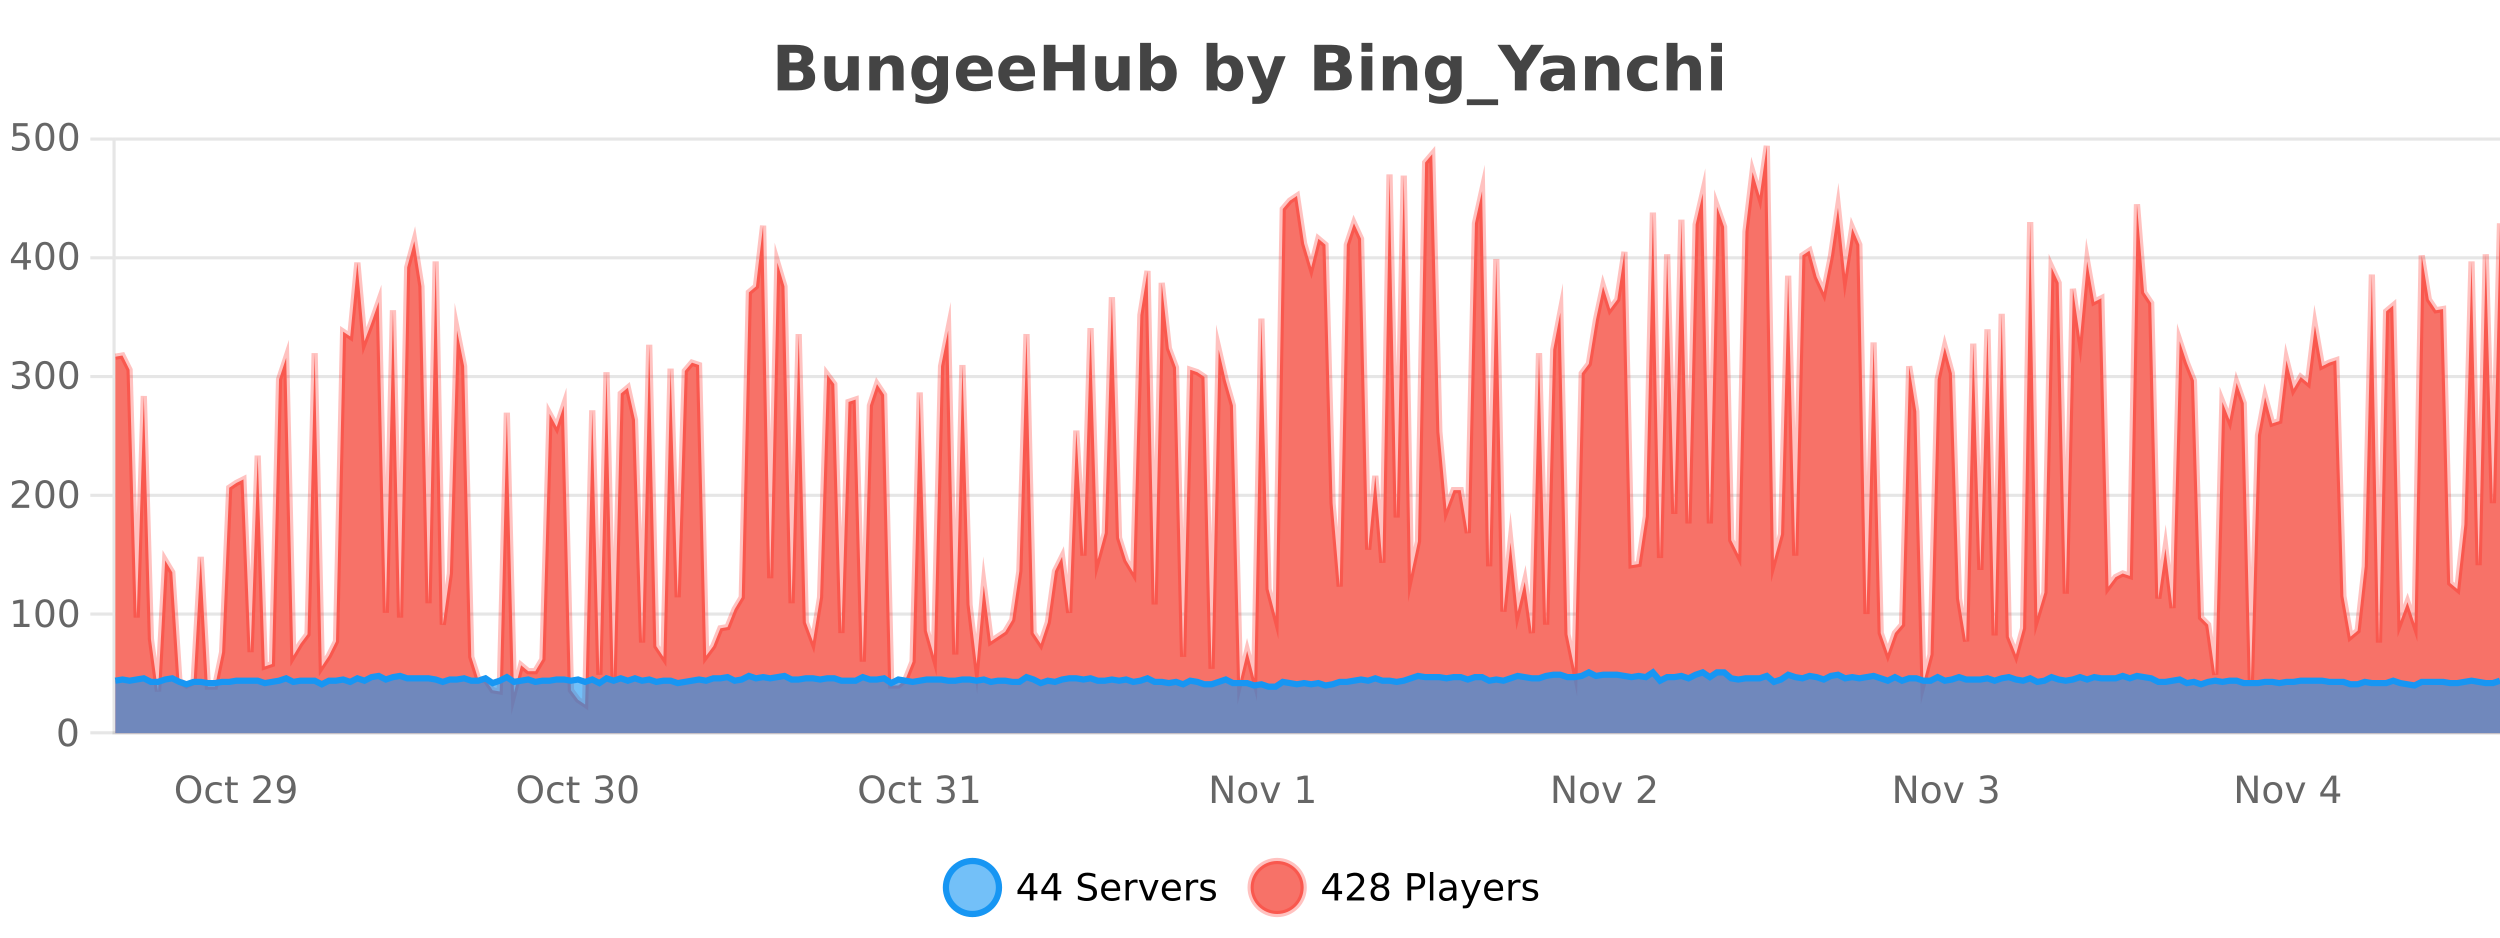 <?xml version="1.0" encoding="UTF-8"?>
<svg xmlns="http://www.w3.org/2000/svg" xmlns:xlink="http://www.w3.org/1999/xlink" width="800pt" height="300pt" viewBox="0 0 800 300" version="1.1">
<defs>
<clipPath id="clip1">
  <path d="M 274 263 L 348 263 L 348 300 L 274 300 Z M 274 263 "/>
</clipPath>
<clipPath id="clip2">
  <path d="M 371 263 L 446 263 L 446 300 L 371 300 Z M 371 263 "/>
</clipPath>
<clipPath id="clip3">
  <path d="M 36.906 46 L 800 46 L 800 234.602 L 36.906 234.602 Z M 36.906 46 "/>
</clipPath>
<clipPath id="clip4">
  <path d="M 35.906 43 L 800 43 L 800 235.602 L 35.906 235.602 Z M 35.906 43 "/>
</clipPath>
<clipPath id="clip5">
  <path d="M 36.906 215 L 800 215 L 800 234.602 L 36.906 234.602 Z M 36.906 215 "/>
</clipPath>
<clipPath id="clip6">
  <path d="M 35.906 186 L 800 186 L 800 235.602 L 35.906 235.602 Z M 35.906 186 "/>
</clipPath>
</defs>
<g id="surface1577671">
<rect x="0" y="0" width="800" height="300" style="fill:rgb(100%,100%,100%);fill-opacity:1;stroke:none;"/>
<path style="fill:none;stroke-width:1;stroke-linecap:butt;stroke-linejoin:miter;stroke:rgb(0%,0%,0%);stroke-opacity:0.098;stroke-miterlimit:10;" d="M 37 234.5 L 800 234.5 "/>
<path style="fill:none;stroke-width:1;stroke-linecap:butt;stroke-linejoin:miter;stroke:rgb(0%,0%,0%);stroke-opacity:0.098;stroke-miterlimit:10;" d="M 28.906 234.5 L 36 234.5 "/>
<path style="fill:none;stroke-width:1;stroke-linecap:butt;stroke-linejoin:miter;stroke:rgb(0%,0%,0%);stroke-opacity:0.098;stroke-miterlimit:10;" d="M 37 196.5 L 800 196.5 "/>
<path style="fill:none;stroke-width:1;stroke-linecap:butt;stroke-linejoin:miter;stroke:rgb(0%,0%,0%);stroke-opacity:0.098;stroke-miterlimit:10;" d="M 28.906 196.5 L 36 196.5 "/>
<path style="fill:none;stroke-width:1;stroke-linecap:butt;stroke-linejoin:miter;stroke:rgb(0%,0%,0%);stroke-opacity:0.098;stroke-miterlimit:10;" d="M 37 158.5 L 800 158.5 "/>
<path style="fill:none;stroke-width:1;stroke-linecap:butt;stroke-linejoin:miter;stroke:rgb(0%,0%,0%);stroke-opacity:0.098;stroke-miterlimit:10;" d="M 28.906 158.5 L 36 158.5 "/>
<path style="fill:none;stroke-width:1;stroke-linecap:butt;stroke-linejoin:miter;stroke:rgb(0%,0%,0%);stroke-opacity:0.098;stroke-miterlimit:10;" d="M 37 120.5 L 800 120.5 "/>
<path style="fill:none;stroke-width:1;stroke-linecap:butt;stroke-linejoin:miter;stroke:rgb(0%,0%,0%);stroke-opacity:0.098;stroke-miterlimit:10;" d="M 28.906 120.5 L 36 120.5 "/>
<path style="fill:none;stroke-width:1;stroke-linecap:butt;stroke-linejoin:miter;stroke:rgb(0%,0%,0%);stroke-opacity:0.098;stroke-miterlimit:10;" d="M 37 82.5 L 800 82.5 "/>
<path style="fill:none;stroke-width:1;stroke-linecap:butt;stroke-linejoin:miter;stroke:rgb(0%,0%,0%);stroke-opacity:0.098;stroke-miterlimit:10;" d="M 28.906 82.5 L 36 82.5 "/>
<path style="fill:none;stroke-width:1;stroke-linecap:butt;stroke-linejoin:miter;stroke:rgb(0%,0%,0%);stroke-opacity:0.098;stroke-miterlimit:10;" d="M 37 44.5 L 800 44.5 "/>
<path style="fill:none;stroke-width:1;stroke-linecap:butt;stroke-linejoin:miter;stroke:rgb(0%,0%,0%);stroke-opacity:0.098;stroke-miterlimit:10;" d="M 28.906 44.5 L 36 44.5 "/>
<path style=" stroke:none;fill-rule:nonzero;fill:rgb(9.02%,58.824%,95.294%);fill-opacity:0.6;" d="M 319.672 284 C 319.672 288.688 315.871 292.484 311.188 292.484 C 306.5 292.484 302.699 288.688 302.699 284 C 302.699 279.312 306.5 275.516 311.188 275.516 C 315.871 275.516 319.672 279.312 319.672 284 Z M 319.672 284 "/>
<g clip-path="url(#clip1)" clip-rule="nonzero">
<path style="fill:none;stroke-width:2;stroke-linecap:butt;stroke-linejoin:miter;stroke:rgb(9.02%,58.824%,95.294%);stroke-opacity:1;stroke-miterlimit:10;" d="M 319.672 284 C 319.672 288.688 315.871 292.484 311.188 292.484 C 306.5 292.484 302.699 288.688 302.699 284 C 302.699 279.312 306.5 275.516 311.188 275.516 C 315.871 275.516 319.672 279.312 319.672 284 Z M 319.672 284 "/>
</g>
<path style=" stroke:none;fill-rule:nonzero;fill:rgb(0%,0%,0%);fill-opacity:1;" d="M 329.531 280.438 L 326.547 285.109 L 329.531 285.109 Z M 329.219 279.406 L 330.719 279.406 L 330.719 285.109 L 331.969 285.109 L 331.969 286.094 L 330.719 286.094 L 330.719 288.156 L 329.531 288.156 L 329.531 286.094 L 325.594 286.094 L 325.594 284.953 Z M 337.168 280.438 L 334.184 285.109 L 337.168 285.109 Z M 336.855 279.406 L 338.355 279.406 L 338.355 285.109 L 339.605 285.109 L 339.605 286.094 L 338.355 286.094 L 338.355 288.156 L 337.168 288.156 L 337.168 286.094 L 333.23 286.094 L 333.23 284.953 Z M 350.508 279.688 L 350.508 280.844 C 350.059 280.637 349.633 280.48 349.227 280.375 C 348.828 280.262 348.449 280.203 348.086 280.203 C 347.438 280.203 346.938 280.328 346.586 280.578 C 346.242 280.828 346.07 281.188 346.07 281.656 C 346.07 282.043 346.184 282.336 346.414 282.531 C 346.641 282.73 347.086 282.887 347.742 283 L 348.445 283.156 C 349.328 283.324 349.98 283.621 350.398 284.047 C 350.824 284.465 351.039 285.027 351.039 285.734 C 351.039 286.59 350.75 287.234 350.18 287.672 C 349.617 288.109 348.781 288.328 347.68 288.328 C 347.273 288.328 346.836 288.281 346.367 288.188 C 345.898 288.094 345.414 287.953 344.914 287.766 L 344.914 286.547 C 345.391 286.82 345.859 287.023 346.32 287.156 C 346.789 287.293 347.242 287.359 347.68 287.359 C 348.355 287.359 348.875 287.23 349.242 286.969 C 349.617 286.699 349.805 286.32 349.805 285.828 C 349.805 285.402 349.668 285.07 349.398 284.828 C 349.137 284.578 348.703 284.398 348.102 284.281 L 347.383 284.141 C 346.496 283.965 345.855 283.688 345.461 283.312 C 345.074 282.938 344.883 282.418 344.883 281.75 C 344.883 280.969 345.152 280.359 345.695 279.922 C 346.234 279.477 346.984 279.25 347.945 279.25 C 348.359 279.25 348.777 279.289 349.195 279.359 C 349.621 279.434 350.059 279.543 350.508 279.688 Z M 358.453 284.609 L 358.453 285.125 L 353.484 285.125 C 353.535 285.875 353.758 286.445 354.156 286.828 C 354.562 287.215 355.117 287.406 355.828 287.406 C 356.242 287.406 356.645 287.359 357.031 287.266 C 357.426 287.164 357.816 287.008 358.203 286.797 L 358.203 287.828 C 357.805 287.984 357.406 288.105 357 288.188 C 356.594 288.281 356.18 288.328 355.766 288.328 C 354.723 288.328 353.895 288.027 353.281 287.422 C 352.664 286.809 352.359 285.98 352.359 284.938 C 352.359 283.867 352.648 283.016 353.234 282.391 C 353.816 281.758 354.598 281.438 355.578 281.438 C 356.461 281.438 357.16 281.727 357.672 282.297 C 358.191 282.859 358.453 283.633 358.453 284.609 Z M 357.375 284.281 C 357.363 283.699 357.195 283.23 356.875 282.875 C 356.551 282.523 356.125 282.344 355.594 282.344 C 354.988 282.344 354.504 282.516 354.141 282.859 C 353.785 283.203 353.582 283.684 353.531 284.297 Z M 364.023 282.594 C 363.898 282.531 363.762 282.484 363.617 282.453 C 363.48 282.414 363.324 282.391 363.148 282.391 C 362.543 282.391 362.074 282.59 361.742 282.984 C 361.418 283.383 361.258 283.953 361.258 284.703 L 361.258 288.156 L 360.18 288.156 L 360.18 281.594 L 361.258 281.594 L 361.258 282.609 C 361.484 282.215 361.781 281.922 362.148 281.734 C 362.512 281.539 362.953 281.438 363.477 281.438 C 363.547 281.438 363.625 281.445 363.711 281.453 C 363.805 281.465 363.902 281.48 364.008 281.5 Z M 364.379 281.594 L 365.52 281.594 L 367.566 287.094 L 369.629 281.594 L 370.77 281.594 L 368.301 288.156 L 366.832 288.156 Z M 377.871 284.609 L 377.871 285.125 L 372.902 285.125 C 372.953 285.875 373.176 286.445 373.574 286.828 C 373.98 287.215 374.535 287.406 375.246 287.406 C 375.66 287.406 376.062 287.359 376.449 287.266 C 376.844 287.164 377.234 287.008 377.621 286.797 L 377.621 287.828 C 377.223 287.984 376.824 288.105 376.418 288.188 C 376.012 288.281 375.598 288.328 375.184 288.328 C 374.141 288.328 373.312 288.027 372.699 287.422 C 372.082 286.809 371.777 285.98 371.777 284.938 C 371.777 283.867 372.066 283.016 372.652 282.391 C 373.234 281.758 374.016 281.438 374.996 281.438 C 375.879 281.438 376.578 281.727 377.09 282.297 C 377.609 282.859 377.871 283.633 377.871 284.609 Z M 376.793 284.281 C 376.781 283.699 376.613 283.23 376.293 282.875 C 375.969 282.523 375.543 282.344 375.012 282.344 C 374.406 282.344 373.922 282.516 373.559 282.859 C 373.203 283.203 373 283.684 372.949 284.297 Z M 383.441 282.594 C 383.316 282.531 383.18 282.484 383.035 282.453 C 382.898 282.414 382.742 282.391 382.566 282.391 C 381.961 282.391 381.492 282.59 381.16 282.984 C 380.836 283.383 380.676 283.953 380.676 284.703 L 380.676 288.156 L 379.598 288.156 L 379.598 281.594 L 380.676 281.594 L 380.676 282.609 C 380.902 282.215 381.199 281.922 381.566 281.734 C 381.93 281.539 382.371 281.438 382.895 281.438 C 382.965 281.438 383.043 281.445 383.129 281.453 C 383.223 281.465 383.32 281.48 383.426 281.5 Z M 388.75 281.781 L 388.75 282.812 C 388.445 282.656 388.129 282.543 387.797 282.469 C 387.473 282.387 387.133 282.344 386.781 282.344 C 386.25 282.344 385.848 282.43 385.578 282.594 C 385.305 282.75 385.172 282.996 385.172 283.328 C 385.172 283.578 385.266 283.777 385.453 283.922 C 385.648 284.059 386.039 284.188 386.625 284.312 L 386.984 284.406 C 387.754 284.562 388.301 284.793 388.625 285.094 C 388.945 285.398 389.109 285.812 389.109 286.344 C 389.109 286.961 388.863 287.445 388.375 287.797 C 387.895 288.152 387.234 288.328 386.391 288.328 C 386.035 288.328 385.664 288.289 385.281 288.219 C 384.906 288.156 384.508 288.059 384.094 287.922 L 384.094 286.797 C 384.488 287.008 384.879 287.164 385.266 287.266 C 385.648 287.371 386.035 287.422 386.422 287.422 C 386.922 287.422 387.305 287.34 387.578 287.172 C 387.859 286.996 388 286.746 388 286.422 C 388 286.133 387.898 285.906 387.703 285.75 C 387.504 285.594 387.07 285.445 386.406 285.297 L 386.031 285.219 C 385.363 285.074 384.879 284.855 384.578 284.562 C 384.285 284.273 384.141 283.875 384.141 283.375 C 384.141 282.75 384.359 282.273 384.797 281.938 C 385.234 281.605 385.852 281.438 386.656 281.438 C 387.051 281.438 387.426 281.469 387.781 281.531 C 388.133 281.586 388.457 281.668 388.75 281.781 Z M 321.188 277.016 "/>
<path style=" stroke:none;fill-rule:nonzero;fill:rgb(96.863%,44.706%,40.784%);fill-opacity:1;" d="M 417.172 284 C 417.172 288.688 413.375 292.484 408.688 292.484 C 404 292.484 400.203 288.688 400.203 284 C 400.203 279.312 404 275.516 408.688 275.516 C 413.375 275.516 417.172 279.312 417.172 284 Z M 417.172 284 "/>
<g clip-path="url(#clip2)" clip-rule="nonzero">
<path style="fill:none;stroke-width:2;stroke-linecap:butt;stroke-linejoin:miter;stroke:rgb(100%,4.706%,0%);stroke-opacity:0.247;stroke-miterlimit:10;" d="M 417.172 284 C 417.172 288.688 413.375 292.484 408.688 292.484 C 404 292.484 400.203 288.688 400.203 284 C 400.203 279.312 404 275.516 408.688 275.516 C 413.375 275.516 417.172 279.312 417.172 284 Z M 417.172 284 "/>
</g>
<path style=" stroke:none;fill-rule:nonzero;fill:rgb(0%,0%,0%);fill-opacity:1;" d="M 427.031 280.438 L 424.047 285.109 L 427.031 285.109 Z M 426.719 279.406 L 428.219 279.406 L 428.219 285.109 L 429.469 285.109 L 429.469 286.094 L 428.219 286.094 L 428.219 288.156 L 427.031 288.156 L 427.031 286.094 L 423.094 286.094 L 423.094 284.953 Z M 432.434 287.156 L 436.574 287.156 L 436.574 288.156 L 431.012 288.156 L 431.012 287.156 C 431.457 286.699 432.066 286.078 432.84 285.297 C 433.621 284.508 434.109 283.996 434.309 283.766 C 434.691 283.352 434.957 282.996 435.105 282.703 C 435.262 282.402 435.34 282.109 435.34 281.828 C 435.34 281.359 435.172 280.98 434.84 280.688 C 434.516 280.398 434.094 280.25 433.574 280.25 C 433.199 280.25 432.801 280.312 432.387 280.438 C 431.98 280.562 431.543 280.762 431.074 281.031 L 431.074 279.828 C 431.551 279.641 431.996 279.5 432.402 279.406 C 432.816 279.305 433.199 279.25 433.543 279.25 C 434.449 279.25 435.172 279.48 435.715 279.938 C 436.254 280.387 436.527 280.992 436.527 281.75 C 436.527 282.105 436.457 282.445 436.324 282.766 C 436.188 283.09 435.941 283.469 435.59 283.906 C 435.484 284.023 435.172 284.352 434.652 284.891 C 434.129 285.434 433.391 286.188 432.434 287.156 Z M 441.586 284 C 441.023 284 440.578 284.152 440.258 284.453 C 439.934 284.758 439.773 285.168 439.773 285.688 C 439.773 286.219 439.934 286.637 440.258 286.938 C 440.578 287.242 441.023 287.391 441.586 287.391 C 442.148 287.391 442.59 287.242 442.914 286.938 C 443.234 286.637 443.398 286.219 443.398 285.688 C 443.398 285.168 443.234 284.758 442.914 284.453 C 442.602 284.152 442.156 284 441.586 284 Z M 440.398 283.5 C 439.898 283.375 439.5 283.141 439.211 282.797 C 438.93 282.445 438.789 282.016 438.789 281.516 C 438.789 280.82 439.039 280.266 439.539 279.859 C 440.039 279.453 440.719 279.25 441.586 279.25 C 442.461 279.25 443.141 279.453 443.633 279.859 C 444.133 280.266 444.383 280.82 444.383 281.516 C 444.383 282.016 444.242 282.445 443.961 282.797 C 443.68 283.141 443.281 283.375 442.773 283.5 C 443.344 283.637 443.789 283.898 444.102 284.281 C 444.422 284.668 444.586 285.137 444.586 285.688 C 444.586 286.543 444.324 287.199 443.805 287.656 C 443.293 288.105 442.555 288.328 441.586 288.328 C 440.625 288.328 439.887 288.105 439.367 287.656 C 438.844 287.199 438.586 286.543 438.586 285.688 C 438.586 285.137 438.746 284.668 439.07 284.281 C 439.391 283.898 439.836 283.637 440.398 283.5 Z M 439.977 281.625 C 439.977 282.086 440.117 282.438 440.398 282.688 C 440.68 282.938 441.074 283.062 441.586 283.062 C 442.094 283.062 442.492 282.938 442.773 282.688 C 443.062 282.438 443.211 282.086 443.211 281.625 C 443.211 281.18 443.062 280.828 442.773 280.578 C 442.492 280.32 442.094 280.188 441.586 280.188 C 441.074 280.188 440.68 280.32 440.398 280.578 C 440.117 280.828 439.977 281.18 439.977 281.625 Z M 451.578 280.375 L 451.578 283.672 L 453.062 283.672 C 453.613 283.672 454.039 283.531 454.344 283.25 C 454.645 282.961 454.797 282.547 454.797 282.016 C 454.797 281.496 454.645 281.094 454.344 280.812 C 454.039 280.523 453.613 280.375 453.062 280.375 Z M 450.391 279.406 L 453.062 279.406 C 454.051 279.406 454.797 279.633 455.297 280.078 C 455.797 280.516 456.047 281.164 456.047 282.016 C 456.047 282.883 455.797 283.539 455.297 283.984 C 454.797 284.422 454.051 284.641 453.062 284.641 L 451.578 284.641 L 451.578 288.156 L 450.391 288.156 Z M 457.582 279.031 L 458.66 279.031 L 458.66 288.156 L 457.582 288.156 Z M 463.898 284.859 C 463.031 284.859 462.43 284.961 462.086 285.156 C 461.75 285.355 461.586 285.695 461.586 286.172 C 461.586 286.559 461.711 286.867 461.961 287.094 C 462.219 287.312 462.562 287.422 462.992 287.422 C 463.594 287.422 464.074 287.215 464.43 286.797 C 464.793 286.371 464.977 285.805 464.977 285.094 L 464.977 284.859 Z M 466.055 284.406 L 466.055 288.156 L 464.977 288.156 L 464.977 287.156 C 464.727 287.555 464.418 287.852 464.055 288.047 C 463.688 288.234 463.242 288.328 462.711 288.328 C 462.031 288.328 461.496 288.141 461.102 287.766 C 460.703 287.383 460.508 286.875 460.508 286.25 C 460.508 285.512 460.75 284.953 461.242 284.578 C 461.742 284.203 462.48 284.016 463.461 284.016 L 464.977 284.016 L 464.977 283.906 C 464.977 283.406 464.809 283.023 464.477 282.75 C 464.152 282.48 463.699 282.344 463.117 282.344 C 462.742 282.344 462.371 282.391 462.008 282.484 C 461.652 282.578 461.312 282.715 460.992 282.891 L 460.992 281.891 C 461.387 281.734 461.766 281.621 462.133 281.547 C 462.508 281.477 462.871 281.438 463.227 281.438 C 464.172 281.438 464.883 281.684 465.352 282.172 C 465.82 282.664 466.055 283.406 466.055 284.406 Z M 471.004 288.766 C 470.699 289.547 470.402 290.055 470.113 290.297 C 469.82 290.535 469.434 290.656 468.957 290.656 L 468.098 290.656 L 468.098 289.75 L 468.723 289.75 C 469.023 289.75 469.254 289.676 469.41 289.531 C 469.574 289.395 469.758 289.066 469.957 288.547 L 470.16 288.047 L 467.504 281.594 L 468.645 281.594 L 470.691 286.719 L 472.754 281.594 L 473.895 281.594 Z M 480.996 284.609 L 480.996 285.125 L 476.027 285.125 C 476.078 285.875 476.301 286.445 476.699 286.828 C 477.105 287.215 477.66 287.406 478.371 287.406 C 478.785 287.406 479.188 287.359 479.574 287.266 C 479.969 287.164 480.359 287.008 480.746 286.797 L 480.746 287.828 C 480.348 287.984 479.949 288.105 479.543 288.188 C 479.137 288.281 478.723 288.328 478.309 288.328 C 477.266 288.328 476.438 288.027 475.824 287.422 C 475.207 286.809 474.902 285.98 474.902 284.938 C 474.902 283.867 475.191 283.016 475.777 282.391 C 476.359 281.758 477.141 281.438 478.121 281.438 C 479.004 281.438 479.703 281.727 480.215 282.297 C 480.734 282.859 480.996 283.633 480.996 284.609 Z M 479.918 284.281 C 479.906 283.699 479.738 283.23 479.418 282.875 C 479.094 282.523 478.668 282.344 478.137 282.344 C 477.531 282.344 477.047 282.516 476.684 282.859 C 476.328 283.203 476.125 283.684 476.074 284.297 Z M 486.566 282.594 C 486.441 282.531 486.305 282.484 486.16 282.453 C 486.023 282.414 485.867 282.391 485.691 282.391 C 485.086 282.391 484.617 282.59 484.285 282.984 C 483.961 283.383 483.801 283.953 483.801 284.703 L 483.801 288.156 L 482.723 288.156 L 482.723 281.594 L 483.801 281.594 L 483.801 282.609 C 484.027 282.215 484.324 281.922 484.691 281.734 C 485.055 281.539 485.496 281.438 486.02 281.438 C 486.09 281.438 486.168 281.445 486.254 281.453 C 486.348 281.465 486.445 281.48 486.551 281.5 Z M 491.875 281.781 L 491.875 282.812 C 491.57 282.656 491.254 282.543 490.922 282.469 C 490.598 282.387 490.258 282.344 489.906 282.344 C 489.375 282.344 488.973 282.43 488.703 282.594 C 488.43 282.75 488.297 282.996 488.297 283.328 C 488.297 283.578 488.391 283.777 488.578 283.922 C 488.773 284.059 489.164 284.188 489.75 284.312 L 490.109 284.406 C 490.879 284.562 491.426 284.793 491.75 285.094 C 492.07 285.398 492.234 285.812 492.234 286.344 C 492.234 286.961 491.988 287.445 491.5 287.797 C 491.02 288.152 490.359 288.328 489.516 288.328 C 489.16 288.328 488.789 288.289 488.406 288.219 C 488.031 288.156 487.633 288.059 487.219 287.922 L 487.219 286.797 C 487.613 287.008 488.004 287.164 488.391 287.266 C 488.773 287.371 489.16 287.422 489.547 287.422 C 490.047 287.422 490.43 287.34 490.703 287.172 C 490.984 286.996 491.125 286.746 491.125 286.422 C 491.125 286.133 491.023 285.906 490.828 285.75 C 490.629 285.594 490.195 285.445 489.531 285.297 L 489.156 285.219 C 488.488 285.074 488.004 284.855 487.703 284.562 C 487.41 284.273 487.266 283.875 487.266 283.375 C 487.266 282.75 487.484 282.273 487.922 281.938 C 488.359 281.605 488.977 281.438 489.781 281.438 C 490.176 281.438 490.551 281.469 490.906 281.531 C 491.258 281.586 491.582 281.668 491.875 281.781 Z M 418.688 277.016 "/>
<path style=" stroke:none;fill-rule:nonzero;fill:rgb(26.667%,26.667%,26.667%);fill-opacity:1;" d="M 254.672 19.984 C 255.266 19.984 255.711 19.855 256.016 19.594 C 256.328 19.336 256.484 18.949 256.484 18.438 C 256.484 17.938 256.328 17.559 256.016 17.297 C 255.711 17.039 255.266 16.906 254.672 16.906 L 252.594 16.906 L 252.594 19.984 Z M 254.797 26.359 C 255.555 26.359 256.125 26.203 256.5 25.891 C 256.883 25.57 257.078 25.086 257.078 24.438 C 257.078 23.805 256.891 23.328 256.516 23.016 C 256.141 22.703 255.566 22.547 254.797 22.547 L 252.594 22.547 L 252.594 26.359 Z M 258.297 21.125 C 259.109 21.355 259.734 21.789 260.172 22.422 C 260.617 23.047 260.844 23.82 260.844 24.734 C 260.844 26.141 260.363 27.195 259.406 27.891 C 258.457 28.578 257.016 28.922 255.078 28.922 L 248.844 28.922 L 248.844 14.344 L 254.484 14.344 C 256.504 14.344 257.969 14.652 258.875 15.266 C 259.789 15.871 260.25 16.852 260.25 18.203 C 260.25 18.914 260.082 19.516 259.75 20.016 C 259.414 20.508 258.93 20.875 258.297 21.125 Z M 263.805 24.656 L 263.805 17.984 L 267.32 17.984 L 267.32 19.078 C 267.32 19.672 267.312 20.418 267.305 21.312 C 267.305 22.211 267.305 22.805 267.305 23.094 C 267.305 23.98 267.324 24.617 267.367 25 C 267.418 25.387 267.496 25.668 267.602 25.844 C 267.746 26.074 267.934 26.25 268.164 26.375 C 268.391 26.5 268.656 26.562 268.961 26.562 C 269.688 26.562 270.262 26.281 270.68 25.719 C 271.094 25.156 271.305 24.383 271.305 23.391 L 271.305 17.984 L 274.805 17.984 L 274.805 28.922 L 271.305 28.922 L 271.305 27.344 C 270.773 27.98 270.211 28.449 269.617 28.75 C 269.031 29.051 268.387 29.203 267.68 29.203 C 266.418 29.203 265.453 28.82 264.789 28.047 C 264.133 27.266 263.805 26.137 263.805 24.656 Z M 289.156 22.266 L 289.156 28.922 L 285.641 28.922 L 285.641 23.828 C 285.641 22.883 285.617 22.23 285.578 21.875 C 285.535 21.512 285.461 21.246 285.359 21.078 C 285.223 20.852 285.035 20.672 284.797 20.547 C 284.566 20.422 284.301 20.359 284 20.359 C 283.27 20.359 282.695 20.641 282.281 21.203 C 281.863 21.766 281.656 22.547 281.656 23.547 L 281.656 28.922 L 278.172 28.922 L 278.172 17.984 L 281.656 17.984 L 281.656 19.578 C 282.188 18.945 282.75 18.477 283.344 18.172 C 283.938 17.871 284.586 17.719 285.297 17.719 C 286.566 17.719 287.523 18.109 288.172 18.891 C 288.828 19.664 289.156 20.789 289.156 22.266 Z M 299.844 27.062 C 299.363 27.699 298.832 28.168 298.25 28.469 C 297.664 28.773 296.992 28.922 296.234 28.922 C 294.898 28.922 293.797 28.398 292.922 27.344 C 292.055 26.293 291.625 24.953 291.625 23.328 C 291.625 21.695 292.055 20.355 292.922 19.312 C 293.797 18.262 294.898 17.734 296.234 17.734 C 296.992 17.734 297.664 17.887 298.25 18.188 C 298.832 18.492 299.363 18.965 299.844 19.609 L 299.844 17.984 L 303.359 17.984 L 303.359 27.812 C 303.359 29.57 302.801 30.914 301.688 31.844 C 300.582 32.77 298.973 33.234 296.859 33.234 C 296.18 33.234 295.52 33.18 294.875 33.078 C 294.238 32.973 293.598 32.816 292.953 32.609 L 292.953 29.875 C 293.566 30.227 294.164 30.488 294.75 30.656 C 295.332 30.832 295.922 30.922 296.516 30.922 C 297.66 30.922 298.5 30.672 299.031 30.172 C 299.57 29.672 299.844 28.887 299.844 27.812 Z M 297.531 20.266 C 296.812 20.266 296.25 20.531 295.844 21.062 C 295.438 21.594 295.234 22.352 295.234 23.328 C 295.234 24.328 295.426 25.09 295.812 25.609 C 296.207 26.121 296.781 26.375 297.531 26.375 C 298.258 26.375 298.828 26.109 299.234 25.578 C 299.641 25.047 299.844 24.297 299.844 23.328 C 299.844 22.352 299.641 21.594 299.234 21.062 C 298.828 20.531 298.258 20.266 297.531 20.266 Z M 317.633 23.422 L 317.633 24.422 L 309.461 24.422 C 309.543 25.246 309.84 25.859 310.352 26.266 C 310.859 26.672 311.57 26.875 312.477 26.875 C 313.215 26.875 313.969 26.766 314.742 26.547 C 315.512 26.328 316.305 26 317.117 25.562 L 317.117 28.25 C 316.293 28.562 315.465 28.797 314.633 28.953 C 313.809 29.117 312.984 29.203 312.164 29.203 C 310.184 29.203 308.641 28.703 307.539 27.703 C 306.445 26.695 305.898 25.281 305.898 23.469 C 305.898 21.68 306.434 20.273 307.508 19.25 C 308.59 18.23 310.074 17.719 311.961 17.719 C 313.68 17.719 315.055 18.242 316.086 19.281 C 317.117 20.312 317.633 21.695 317.633 23.422 Z M 314.039 22.266 C 314.039 21.602 313.844 21.062 313.461 20.656 C 313.074 20.25 312.57 20.047 311.945 20.047 C 311.266 20.047 310.715 20.242 310.289 20.625 C 309.871 21 309.609 21.547 309.508 22.266 Z M 331.195 23.422 L 331.195 24.422 L 323.023 24.422 C 323.105 25.246 323.402 25.859 323.914 26.266 C 324.422 26.672 325.133 26.875 326.039 26.875 C 326.777 26.875 327.531 26.766 328.305 26.547 C 329.074 26.328 329.867 26 330.68 25.562 L 330.68 28.25 C 329.855 28.562 329.027 28.797 328.195 28.953 C 327.371 29.117 326.547 29.203 325.727 29.203 C 323.746 29.203 322.203 28.703 321.102 27.703 C 320.008 26.695 319.461 25.281 319.461 23.469 C 319.461 21.68 319.996 20.273 321.07 19.25 C 322.152 18.23 323.637 17.719 325.523 17.719 C 327.242 17.719 328.617 18.242 329.648 19.281 C 330.68 20.312 331.195 21.695 331.195 23.422 Z M 327.602 22.266 C 327.602 21.602 327.406 21.062 327.023 20.656 C 326.637 20.25 326.133 20.047 325.508 20.047 C 324.828 20.047 324.277 20.242 323.852 20.625 C 323.434 21 323.172 21.547 323.07 22.266 Z M 334.008 14.344 L 337.758 14.344 L 337.758 19.891 L 343.305 19.891 L 343.305 14.344 L 347.07 14.344 L 347.07 28.922 L 343.305 28.922 L 343.305 22.734 L 337.758 22.734 L 337.758 28.922 L 334.008 28.922 Z M 350.469 24.656 L 350.469 17.984 L 353.984 17.984 L 353.984 19.078 C 353.984 19.672 353.977 20.418 353.969 21.312 C 353.969 22.211 353.969 22.805 353.969 23.094 C 353.969 23.98 353.988 24.617 354.031 25 C 354.082 25.387 354.16 25.668 354.266 25.844 C 354.41 26.074 354.598 26.25 354.828 26.375 C 355.055 26.5 355.32 26.562 355.625 26.562 C 356.352 26.562 356.926 26.281 357.344 25.719 C 357.758 25.156 357.969 24.383 357.969 23.391 L 357.969 17.984 L 361.469 17.984 L 361.469 28.922 L 357.969 28.922 L 357.969 27.344 C 357.438 27.98 356.875 28.449 356.281 28.75 C 355.695 29.051 355.051 29.203 354.344 29.203 C 353.082 29.203 352.117 28.82 351.453 28.047 C 350.797 27.266 350.469 26.137 350.469 24.656 Z M 370.641 26.672 C 371.391 26.672 371.961 26.402 372.359 25.859 C 372.754 25.309 372.953 24.512 372.953 23.469 C 372.953 22.43 372.754 21.637 372.359 21.094 C 371.961 20.543 371.391 20.266 370.641 20.266 C 369.891 20.266 369.312 20.543 368.906 21.094 C 368.508 21.637 368.312 22.43 368.312 23.469 C 368.312 24.5 368.508 25.293 368.906 25.844 C 369.312 26.398 369.891 26.672 370.641 26.672 Z M 368.312 19.578 C 368.801 18.945 369.336 18.477 369.922 18.172 C 370.504 17.871 371.176 17.719 371.938 17.719 C 373.289 17.719 374.398 18.258 375.266 19.328 C 376.129 20.402 376.562 21.781 376.562 23.469 C 376.562 25.148 376.129 26.523 375.266 27.594 C 374.398 28.668 373.289 29.203 371.938 29.203 C 371.176 29.203 370.504 29.051 369.922 28.75 C 369.336 28.449 368.801 27.98 368.312 27.344 L 368.312 28.922 L 364.828 28.922 L 364.828 13.719 L 368.312 13.719 Z M 391.922 26.672 C 392.672 26.672 393.242 26.402 393.641 25.859 C 394.035 25.309 394.234 24.512 394.234 23.469 C 394.234 22.43 394.035 21.637 393.641 21.094 C 393.242 20.543 392.672 20.266 391.922 20.266 C 391.172 20.266 390.594 20.543 390.188 21.094 C 389.789 21.637 389.594 22.43 389.594 23.469 C 389.594 24.5 389.789 25.293 390.188 25.844 C 390.594 26.398 391.172 26.672 391.922 26.672 Z M 389.594 19.578 C 390.082 18.945 390.617 18.477 391.203 18.172 C 391.785 17.871 392.457 17.719 393.219 17.719 C 394.57 17.719 395.68 18.258 396.547 19.328 C 397.41 20.402 397.844 21.781 397.844 23.469 C 397.844 25.148 397.41 26.523 396.547 27.594 C 395.68 28.668 394.57 29.203 393.219 29.203 C 392.457 29.203 391.785 29.051 391.203 28.75 C 390.617 28.449 390.082 27.98 389.594 27.344 L 389.594 28.922 L 386.109 28.922 L 386.109 13.719 L 389.594 13.719 Z M 398.988 17.984 L 402.473 17.984 L 405.426 25.406 L 407.926 17.984 L 411.41 17.984 L 406.816 29.953 C 406.355 31.172 405.816 32.02 405.191 32.5 C 404.574 32.988 403.77 33.234 402.77 33.234 L 400.738 33.234 L 400.738 30.938 L 401.832 30.938 C 402.426 30.938 402.855 30.844 403.129 30.656 C 403.398 30.469 403.605 30.129 403.754 29.641 L 403.863 29.344 Z M 426.41 19.984 C 427.004 19.984 427.449 19.855 427.754 19.594 C 428.066 19.336 428.223 18.949 428.223 18.438 C 428.223 17.938 428.066 17.559 427.754 17.297 C 427.449 17.039 427.004 16.906 426.41 16.906 L 424.332 16.906 L 424.332 19.984 Z M 426.535 26.359 C 427.293 26.359 427.863 26.203 428.238 25.891 C 428.621 25.57 428.816 25.086 428.816 24.438 C 428.816 23.805 428.629 23.328 428.254 23.016 C 427.879 22.703 427.305 22.547 426.535 22.547 L 424.332 22.547 L 424.332 26.359 Z M 430.035 21.125 C 430.848 21.355 431.473 21.789 431.91 22.422 C 432.355 23.047 432.582 23.82 432.582 24.734 C 432.582 26.141 432.102 27.195 431.145 27.891 C 430.195 28.578 428.754 28.922 426.816 28.922 L 420.582 28.922 L 420.582 14.344 L 426.223 14.344 C 428.242 14.344 429.707 14.652 430.613 15.266 C 431.527 15.871 431.988 16.852 431.988 18.203 C 431.988 18.914 431.82 19.516 431.488 20.016 C 431.152 20.508 430.668 20.875 430.035 21.125 Z M 435.672 17.984 L 439.156 17.984 L 439.156 28.922 L 435.672 28.922 Z M 435.672 13.719 L 439.156 13.719 L 439.156 16.578 L 435.672 16.578 Z M 453.508 22.266 L 453.508 28.922 L 449.992 28.922 L 449.992 23.828 C 449.992 22.883 449.969 22.23 449.93 21.875 C 449.887 21.512 449.812 21.246 449.711 21.078 C 449.574 20.852 449.387 20.672 449.148 20.547 C 448.918 20.422 448.652 20.359 448.352 20.359 C 447.621 20.359 447.047 20.641 446.633 21.203 C 446.215 21.766 446.008 22.547 446.008 23.547 L 446.008 28.922 L 442.523 28.922 L 442.523 17.984 L 446.008 17.984 L 446.008 19.578 C 446.539 18.945 447.102 18.477 447.695 18.172 C 448.289 17.871 448.938 17.719 449.648 17.719 C 450.918 17.719 451.875 18.109 452.523 18.891 C 453.18 19.664 453.508 20.789 453.508 22.266 Z M 464.203 27.062 C 463.723 27.699 463.191 28.168 462.609 28.469 C 462.023 28.773 461.352 28.922 460.594 28.922 C 459.258 28.922 458.156 28.398 457.281 27.344 C 456.414 26.293 455.984 24.953 455.984 23.328 C 455.984 21.695 456.414 20.355 457.281 19.312 C 458.156 18.262 459.258 17.734 460.594 17.734 C 461.352 17.734 462.023 17.887 462.609 18.188 C 463.191 18.492 463.723 18.965 464.203 19.609 L 464.203 17.984 L 467.719 17.984 L 467.719 27.812 C 467.719 29.57 467.16 30.914 466.047 31.844 C 464.941 32.77 463.332 33.234 461.219 33.234 C 460.539 33.234 459.879 33.18 459.234 33.078 C 458.598 32.973 457.957 32.816 457.312 32.609 L 457.312 29.875 C 457.926 30.227 458.523 30.488 459.109 30.656 C 459.691 30.832 460.281 30.922 460.875 30.922 C 462.02 30.922 462.859 30.672 463.391 30.172 C 463.93 29.672 464.203 28.887 464.203 27.812 Z M 461.891 20.266 C 461.172 20.266 460.609 20.531 460.203 21.062 C 459.797 21.594 459.594 22.352 459.594 23.328 C 459.594 24.328 459.785 25.09 460.172 25.609 C 460.566 26.121 461.141 26.375 461.891 26.375 C 462.617 26.375 463.188 26.109 463.594 25.578 C 464 25.047 464.203 24.297 464.203 23.328 C 464.203 22.352 464 21.594 463.594 21.062 C 463.188 20.531 462.617 20.266 461.891 20.266 Z M 479.391 31.781 L 479.391 33.641 L 469.391 33.641 L 469.391 31.781 Z M 479.188 14.344 L 483.312 14.344 L 486.625 19.531 L 489.953 14.344 L 494.062 14.344 L 488.516 22.781 L 488.516 28.922 L 484.75 28.922 L 484.75 22.781 Z M 498.617 24 C 497.887 24 497.34 24.125 496.977 24.375 C 496.609 24.617 496.43 24.98 496.43 25.469 C 496.43 25.906 496.574 26.25 496.867 26.5 C 497.168 26.75 497.578 26.875 498.102 26.875 C 498.758 26.875 499.309 26.641 499.758 26.172 C 500.215 25.703 500.445 25.117 500.445 24.406 L 500.445 24 Z M 503.961 22.688 L 503.961 28.922 L 500.445 28.922 L 500.445 27.297 C 499.977 27.965 499.445 28.449 498.852 28.75 C 498.266 29.051 497.555 29.203 496.711 29.203 C 495.586 29.203 494.668 28.875 493.961 28.219 C 493.25 27.555 492.898 26.695 492.898 25.641 C 492.898 24.359 493.336 23.422 494.211 22.828 C 495.094 22.227 496.484 21.922 498.383 21.922 L 500.445 21.922 L 500.445 21.641 C 500.445 21.09 500.227 20.688 499.789 20.438 C 499.352 20.18 498.668 20.047 497.742 20.047 C 496.992 20.047 496.293 20.125 495.648 20.281 C 495 20.43 494.402 20.648 493.852 20.938 L 493.852 18.281 C 494.602 18.094 495.352 17.953 496.102 17.859 C 496.859 17.766 497.621 17.719 498.383 17.719 C 500.352 17.719 501.773 18.109 502.648 18.891 C 503.523 19.664 503.961 20.93 503.961 22.688 Z M 518.207 22.266 L 518.207 28.922 L 514.691 28.922 L 514.691 23.828 C 514.691 22.883 514.668 22.23 514.629 21.875 C 514.586 21.512 514.512 21.246 514.41 21.078 C 514.273 20.852 514.086 20.672 513.848 20.547 C 513.617 20.422 513.352 20.359 513.051 20.359 C 512.32 20.359 511.746 20.641 511.332 21.203 C 510.914 21.766 510.707 22.547 510.707 23.547 L 510.707 28.922 L 507.223 28.922 L 507.223 17.984 L 510.707 17.984 L 510.707 19.578 C 511.238 18.945 511.801 18.477 512.395 18.172 C 512.988 17.871 513.637 17.719 514.348 17.719 C 515.617 17.719 516.574 18.109 517.223 18.891 C 517.879 19.664 518.207 20.789 518.207 22.266 Z M 530.289 18.328 L 530.289 21.172 C 529.82 20.852 529.344 20.609 528.867 20.453 C 528.387 20.297 527.887 20.219 527.367 20.219 C 526.398 20.219 525.637 20.508 525.086 21.078 C 524.543 21.641 524.273 22.438 524.273 23.469 C 524.273 24.492 524.543 25.289 525.086 25.859 C 525.637 26.422 526.398 26.703 527.367 26.703 C 527.918 26.703 528.438 26.625 528.93 26.469 C 529.418 26.305 529.871 26.059 530.289 25.734 L 530.289 28.594 C 529.746 28.805 529.195 28.953 528.633 29.047 C 528.07 29.148 527.5 29.203 526.93 29.203 C 524.961 29.203 523.418 28.699 522.305 27.688 C 521.188 26.68 520.633 25.273 520.633 23.469 C 520.633 21.656 521.188 20.246 522.305 19.234 C 523.418 18.227 524.961 17.719 526.93 17.719 C 527.5 17.719 528.062 17.773 528.617 17.875 C 529.18 17.969 529.734 18.121 530.289 18.328 Z M 544.301 22.266 L 544.301 28.922 L 540.785 28.922 L 540.785 23.844 C 540.785 22.887 540.762 22.23 540.723 21.875 C 540.68 21.512 540.605 21.246 540.504 21.078 C 540.367 20.852 540.18 20.672 539.941 20.547 C 539.711 20.422 539.445 20.359 539.145 20.359 C 538.414 20.359 537.84 20.641 537.426 21.203 C 537.008 21.766 536.801 22.547 536.801 23.547 L 536.801 28.922 L 533.316 28.922 L 533.316 13.719 L 536.801 13.719 L 536.801 19.578 C 537.332 18.945 537.895 18.477 538.488 18.172 C 539.082 17.871 539.73 17.719 540.441 17.719 C 541.711 17.719 542.668 18.109 543.316 18.891 C 543.973 19.664 544.301 20.789 544.301 22.266 Z M 547.555 17.984 L 551.039 17.984 L 551.039 28.922 L 547.555 28.922 Z M 547.555 13.719 L 551.039 13.719 L 551.039 16.578 L 547.555 16.578 Z M 247 10.359 "/>
<path style="fill:none;stroke-width:1;stroke-linecap:butt;stroke-linejoin:miter;stroke:rgb(0%,0%,0%);stroke-opacity:0.098;stroke-miterlimit:10;" d="M 36 234.5 L 801 234.5 "/>
<path style=" stroke:none;fill-rule:nonzero;fill:rgb(40%,40%,40%);fill-opacity:1;" d="M 60.363 249 C 59.496 249 58.809 249.324 58.301 249.969 C 57.801 250.605 57.551 251.48 57.551 252.594 C 57.551 253.688 57.801 254.559 58.301 255.203 C 58.809 255.84 59.496 256.156 60.363 256.156 C 61.215 256.156 61.895 255.84 62.395 255.203 C 62.902 254.559 63.16 253.688 63.16 252.594 C 63.16 251.48 62.902 250.605 62.395 249.969 C 61.895 249.324 61.215 249 60.363 249 Z M 60.363 248.047 C 61.582 248.047 62.555 248.461 63.285 249.281 C 64.023 250.105 64.395 251.211 64.395 252.594 C 64.395 253.969 64.023 255.07 63.285 255.891 C 62.555 256.715 61.582 257.125 60.363 257.125 C 59.133 257.125 58.148 256.715 57.41 255.891 C 56.668 255.07 56.301 253.969 56.301 252.594 C 56.301 251.211 56.668 250.105 57.41 249.281 C 58.148 248.461 59.133 248.047 60.363 248.047 Z M 70.934 250.641 L 70.934 251.656 C 70.621 251.48 70.312 251.352 70.012 251.266 C 69.707 251.184 69.402 251.141 69.09 251.141 C 68.379 251.141 67.832 251.367 67.449 251.812 C 67.062 252.25 66.871 252.871 66.871 253.672 C 66.871 254.477 67.062 255.102 67.449 255.547 C 67.832 255.984 68.379 256.203 69.09 256.203 C 69.402 256.203 69.707 256.164 70.012 256.078 C 70.312 255.996 70.621 255.871 70.934 255.703 L 70.934 256.703 C 70.629 256.84 70.316 256.945 69.996 257.016 C 69.672 257.086 69.328 257.125 68.965 257.125 C 67.973 257.125 67.188 256.82 66.605 256.203 C 66.02 255.578 65.73 254.734 65.73 253.672 C 65.73 252.609 66.02 251.773 66.605 251.156 C 67.199 250.543 68.012 250.234 69.043 250.234 C 69.363 250.234 69.684 250.273 69.996 250.344 C 70.316 250.406 70.629 250.508 70.934 250.641 Z M 73.875 248.531 L 73.875 250.391 L 76.094 250.391 L 76.094 251.234 L 73.875 251.234 L 73.875 254.797 C 73.875 255.328 73.945 255.672 74.094 255.828 C 74.238 255.977 74.535 256.047 74.984 256.047 L 76.094 256.047 L 76.094 256.953 L 74.984 256.953 C 74.148 256.953 73.57 256.797 73.25 256.484 C 72.938 256.172 72.781 255.609 72.781 254.797 L 72.781 251.234 L 72 251.234 L 72 250.391 L 72.781 250.391 L 72.781 248.531 Z M 82.488 255.953 L 86.629 255.953 L 86.629 256.953 L 81.066 256.953 L 81.066 255.953 C 81.512 255.496 82.121 254.875 82.895 254.094 C 83.676 253.305 84.164 252.793 84.363 252.562 C 84.746 252.148 85.012 251.793 85.16 251.5 C 85.316 251.199 85.395 250.906 85.395 250.625 C 85.395 250.156 85.227 249.777 84.895 249.484 C 84.57 249.195 84.148 249.047 83.629 249.047 C 83.254 249.047 82.855 249.109 82.441 249.234 C 82.035 249.359 81.598 249.559 81.129 249.828 L 81.129 248.625 C 81.605 248.438 82.051 248.297 82.457 248.203 C 82.871 248.102 83.254 248.047 83.598 248.047 C 84.504 248.047 85.227 248.277 85.77 248.734 C 86.309 249.184 86.582 249.789 86.582 250.547 C 86.582 250.902 86.512 251.242 86.379 251.562 C 86.242 251.887 85.996 252.266 85.645 252.703 C 85.539 252.82 85.227 253.148 84.707 253.688 C 84.184 254.23 83.445 254.984 82.488 255.953 Z M 89.141 256.766 L 89.141 255.688 C 89.441 255.836 89.742 255.945 90.047 256.016 C 90.348 256.09 90.648 256.125 90.953 256.125 C 91.734 256.125 92.328 255.867 92.734 255.344 C 93.148 254.812 93.383 254.012 93.438 252.938 C 93.219 253.281 92.93 253.543 92.578 253.719 C 92.234 253.898 91.848 253.984 91.422 253.984 C 90.547 253.984 89.852 253.727 89.344 253.203 C 88.832 252.672 88.578 251.945 88.578 251.016 C 88.578 250.121 88.844 249.402 89.375 248.859 C 89.906 248.32 90.613 248.047 91.5 248.047 C 92.508 248.047 93.281 248.438 93.812 249.219 C 94.352 249.992 94.625 251.117 94.625 252.594 C 94.625 253.969 94.297 255.07 93.641 255.891 C 92.984 256.715 92.102 257.125 91 257.125 C 90.695 257.125 90.395 257.094 90.094 257.031 C 89.789 256.977 89.473 256.891 89.141 256.766 Z M 91.5 253.062 C 92.031 253.062 92.453 252.883 92.766 252.516 C 93.078 252.152 93.234 251.652 93.234 251.016 C 93.234 250.391 93.078 249.898 92.766 249.531 C 92.453 249.168 92.031 248.984 91.5 248.984 C 90.969 248.984 90.547 249.168 90.234 249.531 C 89.93 249.898 89.781 250.391 89.781 251.016 C 89.781 251.652 89.93 252.152 90.234 252.516 C 90.547 252.883 90.969 253.062 91.5 253.062 Z M 55.629 245.816 "/>
<path style=" stroke:none;fill-rule:nonzero;fill:rgb(40%,40%,40%);fill-opacity:1;" d="M 169.703 249 C 168.836 249 168.148 249.324 167.641 249.969 C 167.141 250.605 166.891 251.48 166.891 252.594 C 166.891 253.688 167.141 254.559 167.641 255.203 C 168.148 255.84 168.836 256.156 169.703 256.156 C 170.555 256.156 171.234 255.84 171.734 255.203 C 172.242 254.559 172.5 253.688 172.5 252.594 C 172.5 251.48 172.242 250.605 171.734 249.969 C 171.234 249.324 170.555 249 169.703 249 Z M 169.703 248.047 C 170.922 248.047 171.895 248.461 172.625 249.281 C 173.363 250.105 173.734 251.211 173.734 252.594 C 173.734 253.969 173.363 255.07 172.625 255.891 C 171.895 256.715 170.922 257.125 169.703 257.125 C 168.473 257.125 167.488 256.715 166.75 255.891 C 166.008 255.07 165.641 253.969 165.641 252.594 C 165.641 251.211 166.008 250.105 166.75 249.281 C 167.488 248.461 168.473 248.047 169.703 248.047 Z M 180.273 250.641 L 180.273 251.656 C 179.961 251.48 179.652 251.352 179.352 251.266 C 179.047 251.184 178.742 251.141 178.43 251.141 C 177.719 251.141 177.172 251.367 176.789 251.812 C 176.402 252.25 176.211 252.871 176.211 253.672 C 176.211 254.477 176.402 255.102 176.789 255.547 C 177.172 255.984 177.719 256.203 178.43 256.203 C 178.742 256.203 179.047 256.164 179.352 256.078 C 179.652 255.996 179.961 255.871 180.273 255.703 L 180.273 256.703 C 179.969 256.84 179.656 256.945 179.336 257.016 C 179.012 257.086 178.668 257.125 178.305 257.125 C 177.312 257.125 176.527 256.82 175.945 256.203 C 175.359 255.578 175.07 254.734 175.07 253.672 C 175.07 252.609 175.359 251.773 175.945 251.156 C 176.539 250.543 177.352 250.234 178.383 250.234 C 178.703 250.234 179.023 250.273 179.336 250.344 C 179.656 250.406 179.969 250.508 180.273 250.641 Z M 183.215 248.531 L 183.215 250.391 L 185.434 250.391 L 185.434 251.234 L 183.215 251.234 L 183.215 254.797 C 183.215 255.328 183.285 255.672 183.434 255.828 C 183.578 255.977 183.875 256.047 184.324 256.047 L 185.434 256.047 L 185.434 256.953 L 184.324 256.953 C 183.488 256.953 182.91 256.797 182.59 256.484 C 182.277 256.172 182.121 255.609 182.121 254.797 L 182.121 251.234 L 181.34 251.234 L 181.34 250.391 L 182.121 250.391 L 182.121 248.531 Z M 194.406 252.234 C 194.969 252.359 195.406 252.617 195.719 253 C 196.039 253.375 196.203 253.844 196.203 254.406 C 196.203 255.273 195.906 255.945 195.312 256.422 C 194.719 256.891 193.875 257.125 192.781 257.125 C 192.414 257.125 192.035 257.086 191.641 257.016 C 191.254 256.945 190.859 256.836 190.453 256.688 L 190.453 255.547 C 190.773 255.734 191.129 255.883 191.516 255.984 C 191.91 256.078 192.32 256.125 192.75 256.125 C 193.488 256.125 194.051 255.98 194.438 255.688 C 194.832 255.398 195.031 254.969 195.031 254.406 C 195.031 253.898 194.848 253.496 194.484 253.203 C 194.117 252.914 193.617 252.766 192.984 252.766 L 191.953 252.766 L 191.953 251.797 L 193.031 251.797 C 193.602 251.797 194.047 251.684 194.359 251.453 C 194.672 251.215 194.828 250.875 194.828 250.438 C 194.828 249.992 194.664 249.648 194.344 249.406 C 194.031 249.168 193.578 249.047 192.984 249.047 C 192.648 249.047 192.297 249.086 191.922 249.156 C 191.555 249.219 191.148 249.324 190.703 249.469 L 190.703 248.422 C 191.16 248.297 191.582 248.203 191.969 248.141 C 192.363 248.078 192.734 248.047 193.078 248.047 C 193.984 248.047 194.695 248.25 195.219 248.656 C 195.738 249.062 196 249.617 196 250.312 C 196 250.805 195.859 251.215 195.578 251.547 C 195.305 251.883 194.914 252.109 194.406 252.234 Z M 200.977 248.984 C 200.371 248.984 199.914 249.289 199.602 249.891 C 199.297 250.484 199.148 251.387 199.148 252.594 C 199.148 253.793 199.297 254.695 199.602 255.297 C 199.914 255.891 200.371 256.188 200.977 256.188 C 201.59 256.188 202.047 255.891 202.352 255.297 C 202.664 254.695 202.82 253.793 202.82 252.594 C 202.82 251.387 202.664 250.484 202.352 249.891 C 202.047 249.289 201.59 248.984 200.977 248.984 Z M 200.977 248.047 C 201.953 248.047 202.703 248.438 203.227 249.219 C 203.746 249.992 204.008 251.117 204.008 252.594 C 204.008 254.062 203.746 255.188 203.227 255.969 C 202.703 256.742 201.953 257.125 200.977 257.125 C 199.996 257.125 199.246 256.742 198.727 255.969 C 198.215 255.188 197.961 254.062 197.961 252.594 C 197.961 251.117 198.215 249.992 198.727 249.219 C 199.246 248.438 199.996 248.047 200.977 248.047 Z M 164.969 245.816 "/>
<path style=" stroke:none;fill-rule:nonzero;fill:rgb(40%,40%,40%);fill-opacity:1;" d="M 279.043 249 C 278.176 249 277.488 249.324 276.98 249.969 C 276.48 250.605 276.23 251.48 276.23 252.594 C 276.23 253.688 276.48 254.559 276.98 255.203 C 277.488 255.84 278.176 256.156 279.043 256.156 C 279.895 256.156 280.574 255.84 281.074 255.203 C 281.582 254.559 281.84 253.688 281.84 252.594 C 281.84 251.48 281.582 250.605 281.074 249.969 C 280.574 249.324 279.895 249 279.043 249 Z M 279.043 248.047 C 280.262 248.047 281.234 248.461 281.965 249.281 C 282.703 250.105 283.074 251.211 283.074 252.594 C 283.074 253.969 282.703 255.07 281.965 255.891 C 281.234 256.715 280.262 257.125 279.043 257.125 C 277.812 257.125 276.828 256.715 276.09 255.891 C 275.348 255.07 274.98 253.969 274.98 252.594 C 274.98 251.211 275.348 250.105 276.09 249.281 C 276.828 248.461 277.812 248.047 279.043 248.047 Z M 289.613 250.641 L 289.613 251.656 C 289.301 251.48 288.992 251.352 288.691 251.266 C 288.387 251.184 288.082 251.141 287.77 251.141 C 287.059 251.141 286.512 251.367 286.129 251.812 C 285.742 252.25 285.551 252.871 285.551 253.672 C 285.551 254.477 285.742 255.102 286.129 255.547 C 286.512 255.984 287.059 256.203 287.77 256.203 C 288.082 256.203 288.387 256.164 288.691 256.078 C 288.992 255.996 289.301 255.871 289.613 255.703 L 289.613 256.703 C 289.309 256.84 288.996 256.945 288.676 257.016 C 288.352 257.086 288.008 257.125 287.645 257.125 C 286.652 257.125 285.867 256.82 285.285 256.203 C 284.699 255.578 284.41 254.734 284.41 253.672 C 284.41 252.609 284.699 251.773 285.285 251.156 C 285.879 250.543 286.691 250.234 287.723 250.234 C 288.043 250.234 288.363 250.273 288.676 250.344 C 288.996 250.406 289.309 250.508 289.613 250.641 Z M 292.555 248.531 L 292.555 250.391 L 294.773 250.391 L 294.773 251.234 L 292.555 251.234 L 292.555 254.797 C 292.555 255.328 292.625 255.672 292.773 255.828 C 292.918 255.977 293.215 256.047 293.664 256.047 L 294.773 256.047 L 294.773 256.953 L 293.664 256.953 C 292.828 256.953 292.25 256.797 291.93 256.484 C 291.617 256.172 291.461 255.609 291.461 254.797 L 291.461 251.234 L 290.68 251.234 L 290.68 250.391 L 291.461 250.391 L 291.461 248.531 Z M 303.746 252.234 C 304.309 252.359 304.746 252.617 305.059 253 C 305.379 253.375 305.543 253.844 305.543 254.406 C 305.543 255.273 305.246 255.945 304.652 256.422 C 304.059 256.891 303.215 257.125 302.121 257.125 C 301.754 257.125 301.375 257.086 300.98 257.016 C 300.594 256.945 300.199 256.836 299.793 256.688 L 299.793 255.547 C 300.113 255.734 300.469 255.883 300.855 255.984 C 301.25 256.078 301.66 256.125 302.09 256.125 C 302.828 256.125 303.391 255.98 303.777 255.688 C 304.172 255.398 304.371 254.969 304.371 254.406 C 304.371 253.898 304.188 253.496 303.824 253.203 C 303.457 252.914 302.957 252.766 302.324 252.766 L 301.293 252.766 L 301.293 251.797 L 302.371 251.797 C 302.941 251.797 303.387 251.684 303.699 251.453 C 304.012 251.215 304.168 250.875 304.168 250.438 C 304.168 249.992 304.004 249.648 303.684 249.406 C 303.371 249.168 302.918 249.047 302.324 249.047 C 301.988 249.047 301.637 249.086 301.262 249.156 C 300.895 249.219 300.488 249.324 300.043 249.469 L 300.043 248.422 C 300.5 248.297 300.922 248.203 301.309 248.141 C 301.703 248.078 302.074 248.047 302.418 248.047 C 303.324 248.047 304.035 248.25 304.559 248.656 C 305.078 249.062 305.34 249.617 305.34 250.312 C 305.34 250.805 305.199 251.215 304.918 251.547 C 304.645 251.883 304.254 252.109 303.746 252.234 Z M 307.992 255.953 L 309.93 255.953 L 309.93 249.281 L 307.82 249.703 L 307.82 248.625 L 309.914 248.203 L 311.102 248.203 L 311.102 255.953 L 313.039 255.953 L 313.039 256.953 L 307.992 256.953 Z M 274.309 245.816 "/>
<path style=" stroke:none;fill-rule:nonzero;fill:rgb(40%,40%,40%);fill-opacity:1;" d="M 387.816 248.203 L 389.41 248.203 L 393.301 255.516 L 393.301 248.203 L 394.441 248.203 L 394.441 256.953 L 392.848 256.953 L 388.973 249.641 L 388.973 256.953 L 387.816 256.953 Z M 399.293 251.141 C 398.719 251.141 398.262 251.371 397.918 251.828 C 397.582 252.277 397.418 252.891 397.418 253.672 C 397.418 254.465 397.582 255.086 397.918 255.531 C 398.25 255.98 398.707 256.203 399.293 256.203 C 399.863 256.203 400.316 255.98 400.652 255.531 C 400.996 255.074 401.168 254.453 401.168 253.672 C 401.168 252.902 400.996 252.289 400.652 251.828 C 400.316 251.371 399.863 251.141 399.293 251.141 Z M 399.293 250.234 C 400.23 250.234 400.965 250.543 401.496 251.156 C 402.035 251.762 402.309 252.602 402.309 253.672 C 402.309 254.746 402.035 255.59 401.496 256.203 C 400.965 256.82 400.23 257.125 399.293 257.125 C 398.355 257.125 397.613 256.82 397.074 256.203 C 396.543 255.59 396.277 254.746 396.277 253.672 C 396.277 252.602 396.543 251.762 397.074 251.156 C 397.613 250.543 398.355 250.234 399.293 250.234 Z M 403.32 250.391 L 404.461 250.391 L 406.508 255.891 L 408.57 250.391 L 409.711 250.391 L 407.242 256.953 L 405.773 256.953 Z M 415.363 255.953 L 417.301 255.953 L 417.301 249.281 L 415.191 249.703 L 415.191 248.625 L 417.285 248.203 L 418.473 248.203 L 418.473 255.953 L 420.41 255.953 L 420.41 256.953 L 415.363 256.953 Z M 386.645 245.816 "/>
<path style=" stroke:none;fill-rule:nonzero;fill:rgb(40%,40%,40%);fill-opacity:1;" d="M 497.156 248.203 L 498.75 248.203 L 502.641 255.516 L 502.641 248.203 L 503.781 248.203 L 503.781 256.953 L 502.188 256.953 L 498.312 249.641 L 498.312 256.953 L 497.156 256.953 Z M 508.633 251.141 C 508.059 251.141 507.602 251.371 507.258 251.828 C 506.922 252.277 506.758 252.891 506.758 253.672 C 506.758 254.465 506.922 255.086 507.258 255.531 C 507.59 255.98 508.047 256.203 508.633 256.203 C 509.203 256.203 509.656 255.98 509.992 255.531 C 510.336 255.074 510.508 254.453 510.508 253.672 C 510.508 252.902 510.336 252.289 509.992 251.828 C 509.656 251.371 509.203 251.141 508.633 251.141 Z M 508.633 250.234 C 509.57 250.234 510.305 250.543 510.836 251.156 C 511.375 251.762 511.648 252.602 511.648 253.672 C 511.648 254.746 511.375 255.59 510.836 256.203 C 510.305 256.82 509.57 257.125 508.633 257.125 C 507.695 257.125 506.953 256.82 506.414 256.203 C 505.883 255.59 505.617 254.746 505.617 253.672 C 505.617 252.602 505.883 251.762 506.414 251.156 C 506.953 250.543 507.695 250.234 508.633 250.234 Z M 512.664 250.391 L 513.805 250.391 L 515.852 255.891 L 517.914 250.391 L 519.055 250.391 L 516.586 256.953 L 515.117 256.953 Z M 525.516 255.953 L 529.656 255.953 L 529.656 256.953 L 524.094 256.953 L 524.094 255.953 C 524.539 255.496 525.148 254.875 525.922 254.094 C 526.703 253.305 527.191 252.793 527.391 252.562 C 527.773 252.148 528.039 251.793 528.188 251.5 C 528.344 251.199 528.422 250.906 528.422 250.625 C 528.422 250.156 528.254 249.777 527.922 249.484 C 527.598 249.195 527.176 249.047 526.656 249.047 C 526.281 249.047 525.883 249.109 525.469 249.234 C 525.062 249.359 524.625 249.559 524.156 249.828 L 524.156 248.625 C 524.633 248.438 525.078 248.297 525.484 248.203 C 525.898 248.102 526.281 248.047 526.625 248.047 C 527.531 248.047 528.254 248.277 528.797 248.734 C 529.336 249.184 529.609 249.789 529.609 250.547 C 529.609 250.902 529.539 251.242 529.406 251.562 C 529.27 251.887 529.023 252.266 528.672 252.703 C 528.566 252.82 528.254 253.148 527.734 253.688 C 527.211 254.23 526.473 254.984 525.516 255.953 Z M 495.984 245.816 "/>
<path style=" stroke:none;fill-rule:nonzero;fill:rgb(40%,40%,40%);fill-opacity:1;" d="M 606.496 248.203 L 608.09 248.203 L 611.98 255.516 L 611.98 248.203 L 613.121 248.203 L 613.121 256.953 L 611.527 256.953 L 607.652 249.641 L 607.652 256.953 L 606.496 256.953 Z M 617.973 251.141 C 617.398 251.141 616.941 251.371 616.598 251.828 C 616.262 252.277 616.098 252.891 616.098 253.672 C 616.098 254.465 616.262 255.086 616.598 255.531 C 616.93 255.98 617.387 256.203 617.973 256.203 C 618.543 256.203 618.996 255.98 619.332 255.531 C 619.676 255.074 619.848 254.453 619.848 253.672 C 619.848 252.902 619.676 252.289 619.332 251.828 C 618.996 251.371 618.543 251.141 617.973 251.141 Z M 617.973 250.234 C 618.91 250.234 619.645 250.543 620.176 251.156 C 620.715 251.762 620.988 252.602 620.988 253.672 C 620.988 254.746 620.715 255.59 620.176 256.203 C 619.645 256.82 618.91 257.125 617.973 257.125 C 617.035 257.125 616.293 256.82 615.754 256.203 C 615.223 255.59 614.957 254.746 614.957 253.672 C 614.957 252.602 615.223 251.762 615.754 251.156 C 616.293 250.543 617.035 250.234 617.973 250.234 Z M 622 250.391 L 623.141 250.391 L 625.188 255.891 L 627.25 250.391 L 628.391 250.391 L 625.922 256.953 L 624.453 256.953 Z M 637.434 252.234 C 637.996 252.359 638.434 252.617 638.746 253 C 639.066 253.375 639.23 253.844 639.23 254.406 C 639.23 255.273 638.934 255.945 638.34 256.422 C 637.746 256.891 636.902 257.125 635.809 257.125 C 635.441 257.125 635.062 257.086 634.668 257.016 C 634.281 256.945 633.887 256.836 633.48 256.688 L 633.48 255.547 C 633.801 255.734 634.156 255.883 634.543 255.984 C 634.938 256.078 635.348 256.125 635.777 256.125 C 636.516 256.125 637.078 255.98 637.465 255.688 C 637.859 255.398 638.059 254.969 638.059 254.406 C 638.059 253.898 637.875 253.496 637.512 253.203 C 637.145 252.914 636.645 252.766 636.012 252.766 L 634.98 252.766 L 634.98 251.797 L 636.059 251.797 C 636.629 251.797 637.074 251.684 637.387 251.453 C 637.699 251.215 637.855 250.875 637.855 250.438 C 637.855 249.992 637.691 249.648 637.371 249.406 C 637.059 249.168 636.605 249.047 636.012 249.047 C 635.676 249.047 635.324 249.086 634.949 249.156 C 634.582 249.219 634.176 249.324 633.73 249.469 L 633.73 248.422 C 634.188 248.297 634.609 248.203 634.996 248.141 C 635.391 248.078 635.762 248.047 636.105 248.047 C 637.012 248.047 637.723 248.25 638.246 248.656 C 638.766 249.062 639.027 249.617 639.027 250.312 C 639.027 250.805 638.887 251.215 638.605 251.547 C 638.332 251.883 637.941 252.109 637.434 252.234 Z M 605.324 245.816 "/>
<path style=" stroke:none;fill-rule:nonzero;fill:rgb(40%,40%,40%);fill-opacity:1;" d="M 715.836 248.203 L 717.43 248.203 L 721.32 255.516 L 721.32 248.203 L 722.461 248.203 L 722.461 256.953 L 720.867 256.953 L 716.992 249.641 L 716.992 256.953 L 715.836 256.953 Z M 727.312 251.141 C 726.738 251.141 726.281 251.371 725.938 251.828 C 725.602 252.277 725.438 252.891 725.438 253.672 C 725.438 254.465 725.602 255.086 725.938 255.531 C 726.27 255.98 726.727 256.203 727.312 256.203 C 727.883 256.203 728.336 255.98 728.672 255.531 C 729.016 255.074 729.188 254.453 729.188 253.672 C 729.188 252.902 729.016 252.289 728.672 251.828 C 728.336 251.371 727.883 251.141 727.312 251.141 Z M 727.312 250.234 C 728.25 250.234 728.984 250.543 729.516 251.156 C 730.055 251.762 730.328 252.602 730.328 253.672 C 730.328 254.746 730.055 255.59 729.516 256.203 C 728.984 256.82 728.25 257.125 727.312 257.125 C 726.375 257.125 725.633 256.82 725.094 256.203 C 724.562 255.59 724.297 254.746 724.297 253.672 C 724.297 252.602 724.562 251.762 725.094 251.156 C 725.633 250.543 726.375 250.234 727.312 250.234 Z M 731.344 250.391 L 732.484 250.391 L 734.531 255.891 L 736.594 250.391 L 737.734 250.391 L 735.266 256.953 L 733.797 256.953 Z M 746.43 249.234 L 743.445 253.906 L 746.43 253.906 Z M 746.117 248.203 L 747.617 248.203 L 747.617 253.906 L 748.867 253.906 L 748.867 254.891 L 747.617 254.891 L 747.617 256.953 L 746.43 256.953 L 746.43 254.891 L 742.492 254.891 L 742.492 253.75 Z M 714.664 245.816 "/>
<path style="fill:none;stroke-width:1;stroke-linecap:butt;stroke-linejoin:miter;stroke:rgb(0%,0%,0%);stroke-opacity:0.098;stroke-miterlimit:10;" d="M 36.5 44 L 36.5 235 "/>
<path style=" stroke:none;fill-rule:nonzero;fill:rgb(40%,40%,40%);fill-opacity:1;" d="M 21.719 230.789 C 21.113 230.789 20.656 231.094 20.344 231.695 C 20.039 232.289 19.891 233.191 19.891 234.398 C 19.891 235.598 20.039 236.5 20.344 237.102 C 20.656 237.695 21.113 237.992 21.719 237.992 C 22.332 237.992 22.789 237.695 23.094 237.102 C 23.406 236.5 23.562 235.598 23.562 234.398 C 23.562 233.191 23.406 232.289 23.094 231.695 C 22.789 231.094 22.332 230.789 21.719 230.789 Z M 21.719 229.852 C 22.695 229.852 23.445 230.242 23.969 231.023 C 24.488 231.797 24.75 232.922 24.75 234.398 C 24.75 235.867 24.488 236.992 23.969 237.773 C 23.445 238.547 22.695 238.93 21.719 238.93 C 20.738 238.93 19.988 238.547 19.469 237.773 C 18.957 236.992 18.703 235.867 18.703 234.398 C 18.703 232.922 18.957 231.797 19.469 231.023 C 19.988 230.242 20.738 229.852 21.719 229.852 Z M 17.906 227.617 "/>
<path style=" stroke:none;fill-rule:nonzero;fill:rgb(40%,40%,40%);fill-opacity:1;" d="M 4.391 199.633 L 6.328 199.633 L 6.328 192.961 L 4.219 193.383 L 4.219 192.305 L 6.312 191.883 L 7.5 191.883 L 7.5 199.633 L 9.438 199.633 L 9.438 200.633 L 4.391 200.633 Z M 14.352 192.664 C 13.746 192.664 13.289 192.969 12.977 193.57 C 12.672 194.164 12.523 195.066 12.523 196.273 C 12.523 197.473 12.672 198.375 12.977 198.977 C 13.289 199.57 13.746 199.867 14.352 199.867 C 14.965 199.867 15.422 199.57 15.727 198.977 C 16.039 198.375 16.195 197.473 16.195 196.273 C 16.195 195.066 16.039 194.164 15.727 193.57 C 15.422 192.969 14.965 192.664 14.352 192.664 Z M 14.352 191.727 C 15.328 191.727 16.078 192.117 16.602 192.898 C 17.121 193.672 17.383 194.797 17.383 196.273 C 17.383 197.742 17.121 198.867 16.602 199.648 C 16.078 200.422 15.328 200.805 14.352 200.805 C 13.371 200.805 12.621 200.422 12.102 199.648 C 11.59 198.867 11.336 197.742 11.336 196.273 C 11.336 194.797 11.59 193.672 12.102 192.898 C 12.621 192.117 13.371 191.727 14.352 191.727 Z M 21.988 192.664 C 21.383 192.664 20.926 192.969 20.613 193.57 C 20.309 194.164 20.16 195.066 20.16 196.273 C 20.16 197.473 20.309 198.375 20.613 198.977 C 20.926 199.57 21.383 199.867 21.988 199.867 C 22.602 199.867 23.059 199.57 23.363 198.977 C 23.676 198.375 23.832 197.473 23.832 196.273 C 23.832 195.066 23.676 194.164 23.363 193.57 C 23.059 192.969 22.602 192.664 21.988 192.664 Z M 21.988 191.727 C 22.965 191.727 23.715 192.117 24.238 192.898 C 24.758 193.672 25.02 194.797 25.02 196.273 C 25.02 197.742 24.758 198.867 24.238 199.648 C 23.715 200.422 22.965 200.805 21.988 200.805 C 21.008 200.805 20.258 200.422 19.738 199.648 C 19.227 198.867 18.973 197.742 18.973 196.273 C 18.973 194.797 19.227 193.672 19.738 192.898 C 20.258 192.117 21.008 191.727 21.988 191.727 Z M 2.906 189.496 "/>
<path style=" stroke:none;fill-rule:nonzero;fill:rgb(40%,40%,40%);fill-opacity:1;" d="M 5.203 161.516 L 9.344 161.516 L 9.344 162.516 L 3.781 162.516 L 3.781 161.516 C 4.227 161.059 4.836 160.438 5.609 159.656 C 6.391 158.867 6.879 158.355 7.078 158.125 C 7.461 157.711 7.727 157.355 7.875 157.062 C 8.031 156.762 8.109 156.469 8.109 156.188 C 8.109 155.719 7.941 155.34 7.609 155.047 C 7.285 154.758 6.863 154.609 6.344 154.609 C 5.969 154.609 5.57 154.672 5.156 154.797 C 4.75 154.922 4.312 155.121 3.844 155.391 L 3.844 154.188 C 4.32 154 4.766 153.859 5.172 153.766 C 5.586 153.664 5.969 153.609 6.312 153.609 C 7.219 153.609 7.941 153.84 8.484 154.297 C 9.023 154.746 9.297 155.352 9.297 156.109 C 9.297 156.465 9.227 156.805 9.094 157.125 C 8.957 157.449 8.711 157.828 8.359 158.266 C 8.254 158.383 7.941 158.711 7.422 159.25 C 6.898 159.793 6.16 160.547 5.203 161.516 Z M 14.352 154.547 C 13.746 154.547 13.289 154.852 12.977 155.453 C 12.672 156.047 12.523 156.949 12.523 158.156 C 12.523 159.355 12.672 160.258 12.977 160.859 C 13.289 161.453 13.746 161.75 14.352 161.75 C 14.965 161.75 15.422 161.453 15.727 160.859 C 16.039 160.258 16.195 159.355 16.195 158.156 C 16.195 156.949 16.039 156.047 15.727 155.453 C 15.422 154.852 14.965 154.547 14.352 154.547 Z M 14.352 153.609 C 15.328 153.609 16.078 154 16.602 154.781 C 17.121 155.555 17.383 156.68 17.383 158.156 C 17.383 159.625 17.121 160.75 16.602 161.531 C 16.078 162.305 15.328 162.688 14.352 162.688 C 13.371 162.688 12.621 162.305 12.102 161.531 C 11.59 160.75 11.336 159.625 11.336 158.156 C 11.336 156.68 11.59 155.555 12.102 154.781 C 12.621 154 13.371 153.609 14.352 153.609 Z M 21.988 154.547 C 21.383 154.547 20.926 154.852 20.613 155.453 C 20.309 156.047 20.16 156.949 20.16 158.156 C 20.16 159.355 20.309 160.258 20.613 160.859 C 20.926 161.453 21.383 161.75 21.988 161.75 C 22.602 161.75 23.059 161.453 23.363 160.859 C 23.676 160.258 23.832 159.355 23.832 158.156 C 23.832 156.949 23.676 156.047 23.363 155.453 C 23.059 154.852 22.602 154.547 21.988 154.547 Z M 21.988 153.609 C 22.965 153.609 23.715 154 24.238 154.781 C 24.758 155.555 25.02 156.68 25.02 158.156 C 25.02 159.625 24.758 160.75 24.238 161.531 C 23.715 162.305 22.965 162.688 21.988 162.688 C 21.008 162.688 20.258 162.305 19.738 161.531 C 19.227 160.75 18.973 159.625 18.973 158.156 C 18.973 156.68 19.227 155.555 19.738 154.781 C 20.258 154 21.008 153.609 21.988 153.609 Z M 2.906 151.375 "/>
<path style=" stroke:none;fill-rule:nonzero;fill:rgb(40%,40%,40%);fill-opacity:1;" d="M 7.781 119.672 C 8.344 119.797 8.781 120.055 9.094 120.438 C 9.414 120.812 9.578 121.281 9.578 121.844 C 9.578 122.711 9.281 123.383 8.688 123.859 C 8.094 124.328 7.25 124.562 6.156 124.562 C 5.789 124.562 5.41 124.523 5.016 124.453 C 4.629 124.383 4.234 124.273 3.828 124.125 L 3.828 122.984 C 4.148 123.172 4.504 123.32 4.891 123.422 C 5.285 123.516 5.695 123.562 6.125 123.562 C 6.863 123.562 7.426 123.418 7.812 123.125 C 8.207 122.836 8.406 122.406 8.406 121.844 C 8.406 121.336 8.223 120.934 7.859 120.641 C 7.492 120.352 6.992 120.203 6.359 120.203 L 5.328 120.203 L 5.328 119.234 L 6.406 119.234 C 6.977 119.234 7.422 119.121 7.734 118.891 C 8.047 118.652 8.203 118.312 8.203 117.875 C 8.203 117.43 8.039 117.086 7.719 116.844 C 7.406 116.605 6.953 116.484 6.359 116.484 C 6.023 116.484 5.672 116.523 5.297 116.594 C 4.93 116.656 4.523 116.762 4.078 116.906 L 4.078 115.859 C 4.535 115.734 4.957 115.641 5.344 115.578 C 5.738 115.516 6.109 115.484 6.453 115.484 C 7.359 115.484 8.07 115.688 8.594 116.094 C 9.113 116.5 9.375 117.055 9.375 117.75 C 9.375 118.242 9.234 118.652 8.953 118.984 C 8.68 119.32 8.289 119.547 7.781 119.672 Z M 14.352 116.422 C 13.746 116.422 13.289 116.727 12.977 117.328 C 12.672 117.922 12.523 118.824 12.523 120.031 C 12.523 121.23 12.672 122.133 12.977 122.734 C 13.289 123.328 13.746 123.625 14.352 123.625 C 14.965 123.625 15.422 123.328 15.727 122.734 C 16.039 122.133 16.195 121.23 16.195 120.031 C 16.195 118.824 16.039 117.922 15.727 117.328 C 15.422 116.727 14.965 116.422 14.352 116.422 Z M 14.352 115.484 C 15.328 115.484 16.078 115.875 16.602 116.656 C 17.121 117.43 17.383 118.555 17.383 120.031 C 17.383 121.5 17.121 122.625 16.602 123.406 C 16.078 124.18 15.328 124.562 14.352 124.562 C 13.371 124.562 12.621 124.18 12.102 123.406 C 11.59 122.625 11.336 121.5 11.336 120.031 C 11.336 118.555 11.59 117.43 12.102 116.656 C 12.621 115.875 13.371 115.484 14.352 115.484 Z M 21.988 116.422 C 21.383 116.422 20.926 116.727 20.613 117.328 C 20.309 117.922 20.16 118.824 20.16 120.031 C 20.16 121.23 20.309 122.133 20.613 122.734 C 20.926 123.328 21.383 123.625 21.988 123.625 C 22.602 123.625 23.059 123.328 23.363 122.734 C 23.676 122.133 23.832 121.23 23.832 120.031 C 23.832 118.824 23.676 117.922 23.363 117.328 C 23.059 116.727 22.602 116.422 21.988 116.422 Z M 21.988 115.484 C 22.965 115.484 23.715 115.875 24.238 116.656 C 24.758 117.43 25.02 118.555 25.02 120.031 C 25.02 121.5 24.758 122.625 24.238 123.406 C 23.715 124.18 22.965 124.562 21.988 124.562 C 21.008 124.562 20.258 124.18 19.738 123.406 C 19.227 122.625 18.973 121.5 18.973 120.031 C 18.973 118.555 19.227 117.43 19.738 116.656 C 20.258 115.875 21.008 115.484 21.988 115.484 Z M 2.906 113.254 "/>
<path style=" stroke:none;fill-rule:nonzero;fill:rgb(40%,40%,40%);fill-opacity:1;" d="M 7.438 78.555 L 4.453 83.227 L 7.438 83.227 Z M 7.125 77.523 L 8.625 77.523 L 8.625 83.227 L 9.875 83.227 L 9.875 84.211 L 8.625 84.211 L 8.625 86.273 L 7.438 86.273 L 7.438 84.211 L 3.5 84.211 L 3.5 83.07 Z M 14.352 78.305 C 13.746 78.305 13.289 78.609 12.977 79.211 C 12.672 79.805 12.523 80.707 12.523 81.914 C 12.523 83.113 12.672 84.016 12.977 84.617 C 13.289 85.211 13.746 85.508 14.352 85.508 C 14.965 85.508 15.422 85.211 15.727 84.617 C 16.039 84.016 16.195 83.113 16.195 81.914 C 16.195 80.707 16.039 79.805 15.727 79.211 C 15.422 78.609 14.965 78.305 14.352 78.305 Z M 14.352 77.367 C 15.328 77.367 16.078 77.758 16.602 78.539 C 17.121 79.312 17.383 80.438 17.383 81.914 C 17.383 83.383 17.121 84.508 16.602 85.289 C 16.078 86.062 15.328 86.445 14.352 86.445 C 13.371 86.445 12.621 86.062 12.102 85.289 C 11.59 84.508 11.336 83.383 11.336 81.914 C 11.336 80.438 11.59 79.312 12.102 78.539 C 12.621 77.758 13.371 77.367 14.352 77.367 Z M 21.988 78.305 C 21.383 78.305 20.926 78.609 20.613 79.211 C 20.309 79.805 20.16 80.707 20.16 81.914 C 20.16 83.113 20.309 84.016 20.613 84.617 C 20.926 85.211 21.383 85.508 21.988 85.508 C 22.602 85.508 23.059 85.211 23.363 84.617 C 23.676 84.016 23.832 83.113 23.832 81.914 C 23.832 80.707 23.676 79.805 23.363 79.211 C 23.059 78.609 22.602 78.305 21.988 78.305 Z M 21.988 77.367 C 22.965 77.367 23.715 77.758 24.238 78.539 C 24.758 79.312 25.02 80.438 25.02 81.914 C 25.02 83.383 24.758 84.508 24.238 85.289 C 23.715 86.062 22.965 86.445 21.988 86.445 C 21.008 86.445 20.258 86.062 19.738 85.289 C 19.227 84.508 18.973 83.383 18.973 81.914 C 18.973 80.438 19.227 79.312 19.738 78.539 C 20.258 77.758 21.008 77.367 21.988 77.367 Z M 2.906 75.137 "/>
<path style=" stroke:none;fill-rule:nonzero;fill:rgb(40%,40%,40%);fill-opacity:1;" d="M 4.203 39.406 L 8.844 39.406 L 8.844 40.406 L 5.281 40.406 L 5.281 42.547 C 5.457 42.484 5.629 42.445 5.797 42.422 C 5.973 42.391 6.145 42.375 6.312 42.375 C 7.289 42.375 8.066 42.648 8.641 43.188 C 9.211 43.719 9.5 44.438 9.5 45.344 C 9.5 46.293 9.203 47.027 8.609 47.547 C 8.023 48.07 7.203 48.328 6.141 48.328 C 5.766 48.328 5.383 48.297 5 48.234 C 4.625 48.172 4.234 48.078 3.828 47.953 L 3.828 46.766 C 4.18 46.953 4.547 47.094 4.922 47.188 C 5.297 47.281 5.691 47.328 6.109 47.328 C 6.785 47.328 7.32 47.152 7.719 46.797 C 8.113 46.445 8.312 45.961 8.312 45.344 C 8.312 44.742 8.113 44.262 7.719 43.906 C 7.32 43.555 6.785 43.375 6.109 43.375 C 5.797 43.375 5.477 43.414 5.156 43.484 C 4.844 43.547 4.523 43.652 4.203 43.797 Z M 14.352 40.188 C 13.746 40.188 13.289 40.492 12.977 41.094 C 12.672 41.688 12.523 42.59 12.523 43.797 C 12.523 44.996 12.672 45.898 12.977 46.5 C 13.289 47.094 13.746 47.391 14.352 47.391 C 14.965 47.391 15.422 47.094 15.727 46.5 C 16.039 45.898 16.195 44.996 16.195 43.797 C 16.195 42.59 16.039 41.688 15.727 41.094 C 15.422 40.492 14.965 40.188 14.352 40.188 Z M 14.352 39.25 C 15.328 39.25 16.078 39.641 16.602 40.422 C 17.121 41.195 17.383 42.32 17.383 43.797 C 17.383 45.266 17.121 46.391 16.602 47.172 C 16.078 47.945 15.328 48.328 14.352 48.328 C 13.371 48.328 12.621 47.945 12.102 47.172 C 11.59 46.391 11.336 45.266 11.336 43.797 C 11.336 42.32 11.59 41.195 12.102 40.422 C 12.621 39.641 13.371 39.25 14.352 39.25 Z M 21.988 40.188 C 21.383 40.188 20.926 40.492 20.613 41.094 C 20.309 41.688 20.16 42.59 20.16 43.797 C 20.16 44.996 20.309 45.898 20.613 46.5 C 20.926 47.094 21.383 47.391 21.988 47.391 C 22.602 47.391 23.059 47.094 23.363 46.5 C 23.676 45.898 23.832 44.996 23.832 43.797 C 23.832 42.59 23.676 41.688 23.363 41.094 C 23.059 40.492 22.602 40.188 21.988 40.188 Z M 21.988 39.25 C 22.965 39.25 23.715 39.641 24.238 40.422 C 24.758 41.195 25.02 42.32 25.02 43.797 C 25.02 45.266 24.758 46.391 24.238 47.172 C 23.715 47.945 22.965 48.328 21.988 48.328 C 21.008 48.328 20.258 47.945 19.738 47.172 C 19.227 46.391 18.973 45.266 18.973 43.797 C 18.973 42.32 19.227 41.195 19.738 40.422 C 20.258 39.641 21.008 39.25 21.988 39.25 Z M 2.906 37.016 "/>
<g clip-path="url(#clip3)" clip-rule="nonzero">
<path style=" stroke:none;fill-rule:nonzero;fill:rgb(96.863%,44.706%,40.784%);fill-opacity:1;" d="M 800 71.445 L 797.723 161.027 L 795.445 81.359 L 793.168 180.852 L 790.887 83.645 L 788.609 167.891 L 786.332 188.477 L 784.055 186.57 L 781.777 98.895 L 779.5 99.273 L 777.223 95.844 L 774.941 81.738 L 772.664 199.531 L 770.387 192.668 L 768.109 198.766 L 765.832 97.75 L 763.555 99.656 L 761.277 205.629 L 758.996 87.84 L 756.719 181.23 L 754.441 201.816 L 752.164 203.723 L 749.887 190.762 L 747.609 115.285 L 745.332 116.047 L 743.051 117.191 L 740.773 104.23 L 738.496 122.527 L 736.219 120.621 L 733.941 124.434 L 731.664 115.285 L 729.387 134.727 L 727.105 135.488 L 724.828 127.102 L 722.551 139.301 L 720.273 218.59 L 717.996 129.008 L 715.719 122.527 L 713.441 134.344 L 711.16 128.625 L 708.883 215.922 L 706.605 199.91 L 704.328 197.625 L 702.051 121.766 L 699.773 116.047 L 697.496 109.184 L 695.215 194.574 L 692.938 175.516 L 690.66 191.523 L 688.383 96.988 L 686.105 93.555 L 683.828 65.348 L 681.551 184.281 L 679.27 183.52 L 676.992 184.664 L 674.715 187.711 L 672.438 95.461 L 670.16 96.605 L 667.883 83.645 L 665.605 108.043 L 663.324 92.414 L 661.047 190 L 658.77 90.508 L 656.492 85.551 L 654.215 189.617 L 651.938 197.242 L 649.66 71.066 L 647.383 201.055 L 645.102 209.441 L 642.824 203.723 L 640.547 100.418 L 638.27 203.34 L 635.992 105.375 L 633.715 182.375 L 631.438 109.949 L 629.156 205.246 L 626.879 191.523 L 624.602 119.477 L 622.324 111.09 L 620.047 121.383 L 617.77 209.441 L 615.492 218.207 L 613.211 131.676 L 610.934 117.191 L 608.656 199.91 L 606.379 202.578 L 604.102 209.059 L 601.824 202.578 L 599.547 109.566 L 597.266 196.48 L 594.988 78.309 L 592.711 72.973 L 590.434 87.84 L 588.156 66.492 L 585.879 82.121 L 583.602 93.555 L 581.32 88.602 L 579.043 80.215 L 576.766 81.738 L 574.488 177.801 L 572.211 88.219 L 569.934 170.941 L 567.656 179.324 L 565.375 46.668 L 563.098 62.68 L 560.82 55.055 L 558.543 74.113 L 556.266 177.422 L 553.988 172.844 L 551.711 72.59 L 549.43 66.109 L 547.152 167.508 L 544.875 61.918 L 542.598 71.828 L 540.32 167.508 L 538.043 70.305 L 535.766 164.461 L 533.484 81.359 L 531.207 178.562 L 528.93 68.016 L 526.652 165.223 L 524.375 180.469 L 522.098 180.852 L 519.82 80.594 L 517.539 95.844 L 515.262 98.895 L 512.984 91.648 L 510.707 102.324 L 508.43 116.43 L 506.152 119.477 L 503.875 214.016 L 501.594 202.961 L 499.316 100.035 L 497.039 111.855 L 494.762 199.91 L 492.484 112.996 L 490.207 202.578 L 487.93 186.188 L 485.648 195.719 L 483.371 173.609 L 481.094 195.719 L 478.816 82.883 L 476.539 181.23 L 474.262 61.152 L 471.984 71.445 L 469.703 170.559 L 467.426 156.836 L 465.148 156.836 L 462.871 162.934 L 460.594 138.156 L 458.316 49.336 L 456.039 52.004 L 453.758 173.227 L 451.48 183.902 L 449.203 56.199 L 446.926 165.602 L 444.648 55.816 L 442.371 180.09 L 440.094 152.262 L 437.812 175.895 L 435.535 76.402 L 433.258 71.445 L 430.98 78.309 L 428.703 187.711 L 426.426 161.027 L 424.148 78.309 L 421.867 76.402 L 419.59 85.551 L 417.312 77.926 L 415.035 62.68 L 412.758 64.203 L 410.48 66.871 L 408.203 197.242 L 405.922 188.477 L 403.645 101.941 L 401.367 217.066 L 399.09 208.297 L 396.812 217.828 L 394.535 129.77 L 392.258 121.766 L 389.977 111.855 L 387.699 214.016 L 385.422 120.621 L 383.145 119.098 L 380.867 118.336 L 378.59 210.203 L 376.312 117.57 L 374.031 111.473 L 371.754 90.508 L 369.477 193.43 L 367.199 86.695 L 364.922 100.797 L 362.645 183.137 L 360.367 179.324 L 358.086 172.082 L 355.809 95.082 L 353.531 170.559 L 351.254 178.945 L 348.977 104.992 L 346.699 177.801 L 344.422 137.773 L 342.141 196.098 L 339.863 178.184 L 337.586 182.758 L 335.309 199.148 L 333.031 206.012 L 330.754 202.578 L 328.477 106.898 L 326.199 182.758 L 323.918 198.387 L 321.641 202.199 L 317.086 205.246 L 314.809 187.332 L 312.531 212.492 L 310.254 193.43 L 307.973 116.809 L 305.695 209.441 L 303.418 105.754 L 301.141 117.191 L 298.863 209.82 L 296.586 201.816 L 294.309 125.578 L 292.027 211.727 L 289.75 217.445 L 287.473 219.352 L 285.195 219.352 L 282.918 126.34 L 280.641 122.91 L 278.363 129.77 L 276.082 211.727 L 273.805 127.863 L 271.527 128.625 L 269.25 202.578 L 266.973 122.91 L 264.695 119.859 L 262.418 191.145 L 260.137 205.246 L 257.859 199.148 L 255.582 106.898 L 253.305 193.051 L 251.027 91.648 L 248.75 84.027 L 246.473 185.043 L 244.191 72.207 L 241.914 91.648 L 239.637 93.555 L 237.359 191.145 L 235.082 194.957 L 232.805 200.672 L 230.527 201.055 L 228.246 206.773 L 225.969 209.82 L 223.691 116.809 L 221.414 116.047 L 219.137 118.715 L 216.859 191.145 L 214.582 117.953 L 212.301 210.203 L 210.023 206.773 L 207.746 110.328 L 205.469 205.629 L 203.191 134.344 L 200.914 124.051 L 198.637 125.957 L 196.355 217.066 L 194.078 119.098 L 191.801 215.922 L 189.523 131.293 L 187.246 225.453 L 184.969 223.926 L 182.691 220.875 L 180.41 129.77 L 178.133 136.633 L 175.855 132.438 L 173.578 210.965 L 171.301 214.777 L 169.023 214.777 L 166.746 212.871 L 164.465 221.641 L 162.188 132.059 L 159.91 221.258 L 157.633 220.875 L 155.355 217.445 L 153.078 217.445 L 150.801 210.203 L 148.52 117.191 L 146.242 105.754 L 143.965 183.52 L 141.688 199.91 L 139.41 83.645 L 137.133 193.051 L 134.855 91.648 L 132.574 77.164 L 130.297 85.551 L 128.02 197.625 L 125.742 99.273 L 123.465 196.098 L 121.188 96.605 L 118.91 103.086 L 116.629 109.184 L 114.352 84.027 L 112.074 107.66 L 109.797 106.137 L 107.52 205.246 L 105.242 209.82 L 102.965 213.254 L 100.684 112.996 L 98.406 202.961 L 96.129 206.012 L 93.852 209.82 L 91.574 114.523 L 89.297 121.383 L 87.02 212.492 L 84.738 213.254 L 82.461 145.781 L 80.184 208.68 L 77.906 153.406 L 75.629 154.547 L 73.352 156.074 L 71.074 208.68 L 68.793 219.734 L 66.516 219.734 L 64.238 178.184 L 61.961 218.207 L 59.684 219.352 L 57.406 217.828 L 55.129 183.137 L 52.848 179.324 L 50.57 221.258 L 48.293 204.484 L 46.016 126.719 L 43.738 197.625 L 41.461 118.336 L 39.184 113.758 L 36.906 114.141 L 36.906 234.602 L 800 234.602 Z M 800 71.445 "/>
</g>
<g clip-path="url(#clip4)" clip-rule="nonzero">
<path style="fill:none;stroke-width:2;stroke-linecap:butt;stroke-linejoin:miter;stroke:rgb(100%,4.706%,0%);stroke-opacity:0.247;stroke-miterlimit:10;" d="M 800 71.445 L 797.723 161.027 L 795.445 81.359 L 793.168 180.852 L 790.887 83.645 L 788.609 167.891 L 786.332 188.477 L 784.055 186.57 L 781.777 98.895 L 779.5 99.273 L 777.223 95.844 L 774.941 81.738 L 772.664 199.531 L 770.387 192.668 L 768.109 198.766 L 765.832 97.75 L 763.555 99.656 L 761.277 205.629 L 758.996 87.84 L 756.719 181.23 L 754.441 201.816 L 752.164 203.723 L 749.887 190.762 L 747.609 115.285 L 745.332 116.047 L 743.051 117.191 L 740.773 104.23 L 738.496 122.527 L 736.219 120.621 L 733.941 124.434 L 731.664 115.285 L 729.387 134.727 L 727.105 135.488 L 724.828 127.102 L 722.551 139.301 L 720.273 218.59 L 717.996 129.008 L 715.719 122.527 L 713.441 134.344 L 711.16 128.625 L 708.883 215.922 L 706.605 199.91 L 704.328 197.625 L 702.051 121.766 L 699.773 116.047 L 697.496 109.184 L 695.215 194.574 L 692.938 175.516 L 690.66 191.523 L 688.383 96.988 L 686.105 93.555 L 683.828 65.348 L 681.551 184.281 L 679.27 183.52 L 676.992 184.664 L 674.715 187.711 L 672.438 95.461 L 670.16 96.605 L 667.883 83.645 L 665.605 108.043 L 663.324 92.414 L 661.047 190 L 658.77 90.508 L 656.492 85.551 L 654.215 189.617 L 651.938 197.242 L 649.66 71.066 L 647.383 201.055 L 645.102 209.441 L 642.824 203.723 L 640.547 100.418 L 638.27 203.34 L 635.992 105.375 L 633.715 182.375 L 631.438 109.949 L 629.156 205.246 L 626.879 191.523 L 624.602 119.477 L 622.324 111.09 L 620.047 121.383 L 617.77 209.441 L 615.492 218.207 L 613.211 131.676 L 610.934 117.191 L 608.656 199.91 L 606.379 202.578 L 604.102 209.059 L 601.824 202.578 L 599.547 109.566 L 597.266 196.48 L 594.988 78.309 L 592.711 72.973 L 590.434 87.84 L 588.156 66.492 L 585.879 82.121 L 583.602 93.555 L 581.32 88.602 L 579.043 80.215 L 576.766 81.738 L 574.488 177.801 L 572.211 88.219 L 569.934 170.941 L 567.656 179.324 L 565.375 46.668 L 563.098 62.68 L 560.82 55.055 L 558.543 74.113 L 556.266 177.422 L 553.988 172.844 L 551.711 72.59 L 549.43 66.109 L 547.152 167.508 L 544.875 61.918 L 542.598 71.828 L 540.32 167.508 L 538.043 70.305 L 535.766 164.461 L 533.484 81.359 L 531.207 178.562 L 528.93 68.016 L 526.652 165.223 L 524.375 180.469 L 522.098 180.852 L 519.82 80.594 L 517.539 95.844 L 515.262 98.895 L 512.984 91.648 L 510.707 102.324 L 508.43 116.43 L 506.152 119.477 L 503.875 214.016 L 501.594 202.961 L 499.316 100.035 L 497.039 111.855 L 494.762 199.91 L 492.484 112.996 L 490.207 202.578 L 487.93 186.188 L 485.648 195.719 L 483.371 173.609 L 481.094 195.719 L 478.816 82.883 L 476.539 181.23 L 474.262 61.152 L 471.984 71.445 L 469.703 170.559 L 467.426 156.836 L 465.148 156.836 L 462.871 162.934 L 460.594 138.156 L 458.316 49.336 L 456.039 52.004 L 453.758 173.227 L 451.48 183.902 L 449.203 56.199 L 446.926 165.602 L 444.648 55.816 L 442.371 180.09 L 440.094 152.262 L 437.812 175.895 L 435.535 76.402 L 433.258 71.445 L 430.98 78.309 L 428.703 187.711 L 426.426 161.027 L 424.148 78.309 L 421.867 76.402 L 419.59 85.551 L 417.312 77.926 L 415.035 62.68 L 412.758 64.203 L 410.48 66.871 L 408.203 197.242 L 405.922 188.477 L 403.645 101.941 L 401.367 217.066 L 399.09 208.297 L 396.812 217.828 L 394.535 129.77 L 392.258 121.766 L 389.977 111.855 L 387.699 214.016 L 385.422 120.621 L 383.145 119.098 L 380.867 118.336 L 378.59 210.203 L 376.312 117.57 L 374.031 111.473 L 371.754 90.508 L 369.477 193.43 L 367.199 86.695 L 364.922 100.797 L 362.645 183.137 L 360.367 179.324 L 358.086 172.082 L 355.809 95.082 L 353.531 170.559 L 351.254 178.945 L 348.977 104.992 L 346.699 177.801 L 344.422 137.773 L 342.141 196.098 L 339.863 178.184 L 337.586 182.758 L 335.309 199.148 L 333.031 206.012 L 330.754 202.578 L 328.477 106.898 L 326.199 182.758 L 323.918 198.387 L 321.641 202.199 L 317.086 205.246 L 314.809 187.332 L 312.531 212.492 L 310.254 193.43 L 307.973 116.809 L 305.695 209.441 L 303.418 105.754 L 301.141 117.191 L 298.863 209.82 L 296.586 201.816 L 294.309 125.578 L 292.027 211.727 L 289.75 217.445 L 287.473 219.352 L 285.195 219.352 L 282.918 126.34 L 280.641 122.91 L 278.363 129.77 L 276.082 211.727 L 273.805 127.863 L 271.527 128.625 L 269.25 202.578 L 266.973 122.91 L 264.695 119.859 L 262.418 191.145 L 260.137 205.246 L 257.859 199.148 L 255.582 106.898 L 253.305 193.051 L 251.027 91.648 L 248.75 84.027 L 246.473 185.043 L 244.191 72.207 L 241.914 91.648 L 239.637 93.555 L 237.359 191.145 L 235.082 194.957 L 232.805 200.672 L 230.527 201.055 L 228.246 206.773 L 225.969 209.82 L 223.691 116.809 L 221.414 116.047 L 219.137 118.715 L 216.859 191.145 L 214.582 117.953 L 212.301 210.203 L 210.023 206.773 L 207.746 110.328 L 205.469 205.629 L 203.191 134.344 L 200.914 124.051 L 198.637 125.957 L 196.355 217.066 L 194.078 119.098 L 191.801 215.922 L 189.523 131.293 L 187.246 225.453 L 184.969 223.926 L 182.691 220.875 L 180.41 129.77 L 178.133 136.633 L 175.855 132.438 L 173.578 210.965 L 171.301 214.777 L 169.023 214.777 L 166.746 212.871 L 164.465 221.641 L 162.188 132.059 L 159.91 221.258 L 157.633 220.875 L 155.355 217.445 L 153.078 217.445 L 150.801 210.203 L 148.52 117.191 L 146.242 105.754 L 143.965 183.52 L 141.688 199.91 L 139.41 83.645 L 137.133 193.051 L 134.855 91.648 L 132.574 77.164 L 130.297 85.551 L 128.02 197.625 L 125.742 99.273 L 123.465 196.098 L 121.188 96.605 L 118.91 103.086 L 116.629 109.184 L 114.352 84.027 L 112.074 107.66 L 109.797 106.137 L 107.52 205.246 L 105.242 209.82 L 102.965 213.254 L 100.684 112.996 L 98.406 202.961 L 96.129 206.012 L 93.852 209.82 L 91.574 114.523 L 89.297 121.383 L 87.02 212.492 L 84.738 213.254 L 82.461 145.781 L 80.184 208.68 L 77.906 153.406 L 75.629 154.547 L 73.352 156.074 L 71.074 208.68 L 68.793 219.734 L 66.516 219.734 L 64.238 178.184 L 61.961 218.207 L 59.684 219.352 L 57.406 217.828 L 55.129 183.137 L 52.848 179.324 L 50.57 221.258 L 48.293 204.484 L 46.016 126.719 L 43.738 197.625 L 41.461 118.336 L 39.184 113.758 L 36.906 114.141 "/>
</g>
<g clip-path="url(#clip5)" clip-rule="nonzero">
<path style=" stroke:none;fill-rule:nonzero;fill:rgb(9.02%,58.824%,95.294%);fill-opacity:0.6;" d="M 800 217.828 L 797.723 218.59 L 795.445 218.59 L 793.168 218.207 L 790.887 217.828 L 788.609 218.207 L 786.332 218.59 L 784.055 218.59 L 781.777 218.207 L 774.941 218.207 L 772.664 219.352 L 770.387 218.973 L 768.109 218.59 L 765.832 217.828 L 763.555 218.59 L 758.996 218.59 L 756.719 218.207 L 754.441 218.973 L 752.164 218.973 L 749.887 218.207 L 745.332 218.207 L 743.051 217.828 L 736.219 217.828 L 733.941 218.207 L 731.664 218.207 L 729.387 218.59 L 727.105 218.207 L 724.828 218.207 L 722.551 218.59 L 717.996 218.59 L 715.719 217.828 L 713.441 217.828 L 711.16 218.207 L 708.883 217.828 L 706.605 218.207 L 704.328 218.973 L 702.051 218.207 L 699.773 218.59 L 697.496 217.445 L 695.215 217.828 L 692.938 218.207 L 690.66 218.207 L 688.383 217.066 L 683.828 216.301 L 681.551 217.066 L 679.27 216.301 L 676.992 217.066 L 672.438 217.066 L 670.16 216.684 L 667.883 217.445 L 665.605 216.684 L 663.324 217.445 L 661.047 217.828 L 658.77 217.445 L 656.492 216.684 L 654.215 217.828 L 651.938 218.207 L 649.66 217.066 L 647.383 217.828 L 645.102 217.445 L 642.824 216.684 L 640.547 217.066 L 638.27 217.828 L 635.992 217.066 L 633.715 217.445 L 629.156 217.445 L 626.879 216.684 L 624.602 217.445 L 622.324 217.828 L 620.047 216.684 L 617.77 217.828 L 615.492 217.828 L 613.211 217.066 L 610.934 217.066 L 608.656 217.828 L 606.379 216.684 L 604.102 217.828 L 601.824 217.066 L 599.547 216.301 L 597.266 216.684 L 594.988 217.066 L 592.711 216.684 L 590.434 217.066 L 588.156 215.922 L 585.879 216.301 L 583.602 217.445 L 581.32 216.684 L 579.043 216.301 L 576.766 217.066 L 574.488 216.684 L 572.211 215.922 L 569.934 217.445 L 567.656 218.207 L 565.375 216.301 L 563.098 217.066 L 558.543 217.066 L 556.266 217.445 L 553.988 217.066 L 551.711 215.16 L 549.43 215.16 L 547.152 216.684 L 544.875 215.16 L 542.598 215.922 L 540.32 217.066 L 538.043 216.301 L 535.766 216.684 L 533.484 216.684 L 531.207 217.828 L 528.93 215.16 L 526.652 216.684 L 524.375 216.301 L 522.098 216.684 L 519.82 216.301 L 517.539 215.922 L 512.984 215.922 L 510.707 216.301 L 508.43 215.16 L 506.152 216.301 L 503.875 216.684 L 501.594 216.684 L 499.316 215.922 L 497.039 215.922 L 494.762 216.301 L 492.484 217.066 L 490.207 217.066 L 487.93 216.684 L 485.648 216.301 L 483.371 217.066 L 481.094 217.828 L 478.816 217.445 L 476.539 217.828 L 474.262 216.684 L 471.984 216.684 L 469.703 217.445 L 467.426 216.684 L 465.148 216.684 L 462.871 217.066 L 460.594 216.684 L 456.039 216.684 L 453.758 216.301 L 451.48 217.066 L 449.203 217.828 L 446.926 218.207 L 444.648 217.828 L 442.371 217.828 L 440.094 217.066 L 437.812 217.828 L 435.535 217.445 L 433.258 217.828 L 430.98 218.207 L 428.703 218.207 L 426.426 218.973 L 424.148 219.352 L 421.867 218.59 L 419.59 218.973 L 417.312 218.59 L 415.035 218.973 L 410.48 218.207 L 408.203 219.734 L 405.922 219.734 L 403.645 218.973 L 401.367 219.352 L 399.09 218.59 L 394.535 218.59 L 392.258 217.445 L 389.977 218.207 L 387.699 218.973 L 385.422 218.973 L 383.145 218.207 L 380.867 217.828 L 378.59 218.973 L 376.312 218.207 L 374.031 218.59 L 371.754 218.207 L 369.477 218.207 L 367.199 217.066 L 364.922 217.828 L 362.645 218.207 L 360.367 217.445 L 358.086 217.828 L 355.809 217.445 L 353.531 217.828 L 351.254 217.828 L 348.977 217.066 L 346.699 217.445 L 344.422 217.066 L 342.141 217.066 L 339.863 217.445 L 337.586 218.207 L 335.309 217.828 L 333.031 218.59 L 330.754 217.445 L 328.477 216.684 L 326.199 218.207 L 323.918 218.207 L 321.641 217.828 L 319.363 217.828 L 317.086 218.207 L 314.809 217.445 L 312.531 217.828 L 310.254 217.445 L 307.973 217.445 L 305.695 217.828 L 303.418 217.828 L 301.141 217.445 L 296.586 217.445 L 294.309 217.828 L 292.027 218.207 L 289.75 217.828 L 287.473 217.445 L 285.195 218.59 L 282.918 217.066 L 280.641 217.445 L 278.363 217.445 L 276.082 216.684 L 273.805 217.828 L 269.25 217.828 L 266.973 217.066 L 264.695 217.066 L 262.418 217.445 L 260.137 217.066 L 257.859 217.066 L 255.582 217.445 L 253.305 217.445 L 251.027 216.301 L 246.473 217.066 L 244.191 216.684 L 241.914 217.066 L 239.637 216.301 L 237.359 217.445 L 235.082 217.828 L 232.805 216.684 L 230.527 217.066 L 228.246 217.066 L 225.969 217.828 L 223.691 217.445 L 221.414 217.828 L 219.137 218.207 L 216.859 218.59 L 214.582 217.828 L 212.301 217.828 L 210.023 218.207 L 207.746 217.445 L 205.469 217.828 L 203.191 217.066 L 200.914 217.828 L 198.637 217.066 L 196.355 217.828 L 194.078 217.066 L 191.801 218.59 L 189.523 217.445 L 187.246 218.207 L 184.969 217.445 L 182.691 217.828 L 180.41 217.445 L 178.133 217.445 L 175.855 217.828 L 173.578 217.828 L 171.301 218.207 L 169.023 217.445 L 166.746 217.828 L 164.465 218.207 L 162.188 216.684 L 159.91 217.828 L 157.633 218.59 L 155.355 217.066 L 153.078 217.828 L 150.801 217.828 L 148.52 217.066 L 146.242 217.445 L 143.965 217.445 L 141.688 218.207 L 139.41 217.445 L 137.133 217.066 L 130.297 217.066 L 128.02 216.301 L 125.742 216.684 L 123.465 217.445 L 121.188 216.301 L 118.91 216.684 L 116.629 217.828 L 114.352 217.066 L 112.074 218.207 L 109.797 217.445 L 107.52 217.828 L 105.242 217.828 L 102.965 218.973 L 100.684 217.828 L 96.129 217.828 L 93.852 218.207 L 91.574 217.066 L 89.297 217.828 L 87.02 218.207 L 84.738 218.59 L 82.461 217.828 L 75.629 217.828 L 73.352 218.207 L 71.074 218.207 L 68.793 218.59 L 66.516 218.59 L 64.238 218.207 L 61.961 218.207 L 59.684 218.973 L 57.406 218.207 L 55.129 217.066 L 52.848 217.445 L 50.57 218.207 L 48.293 218.207 L 46.016 217.066 L 43.738 217.445 L 41.461 217.828 L 39.184 217.445 L 36.906 217.828 L 36.906 234.602 L 800 234.602 Z M 800 217.828 "/>
</g>
<g clip-path="url(#clip6)" clip-rule="nonzero">
<path style="fill:none;stroke-width:2;stroke-linecap:butt;stroke-linejoin:miter;stroke:rgb(9.02%,58.824%,95.294%);stroke-opacity:1;stroke-miterlimit:10;" d="M 800 217.828 L 797.723 218.59 L 795.445 218.59 L 793.168 218.207 L 790.887 217.828 L 788.609 218.207 L 786.332 218.59 L 784.055 218.59 L 781.777 218.207 L 774.941 218.207 L 772.664 219.352 L 770.387 218.973 L 768.109 218.59 L 765.832 217.828 L 763.555 218.59 L 758.996 218.59 L 756.719 218.207 L 754.441 218.973 L 752.164 218.973 L 749.887 218.207 L 745.332 218.207 L 743.051 217.828 L 736.219 217.828 L 733.941 218.207 L 731.664 218.207 L 729.387 218.59 L 727.105 218.207 L 724.828 218.207 L 722.551 218.59 L 717.996 218.59 L 715.719 217.828 L 713.441 217.828 L 711.16 218.207 L 708.883 217.828 L 706.605 218.207 L 704.328 218.973 L 702.051 218.207 L 699.773 218.59 L 697.496 217.445 L 695.215 217.828 L 692.938 218.207 L 690.66 218.207 L 688.383 217.066 L 683.828 216.301 L 681.551 217.066 L 679.27 216.301 L 676.992 217.066 L 672.438 217.066 L 670.16 216.684 L 667.883 217.445 L 665.605 216.684 L 663.324 217.445 L 661.047 217.828 L 658.77 217.445 L 656.492 216.684 L 654.215 217.828 L 651.938 218.207 L 649.66 217.066 L 647.383 217.828 L 645.102 217.445 L 642.824 216.684 L 640.547 217.066 L 638.27 217.828 L 635.992 217.066 L 633.715 217.445 L 629.156 217.445 L 626.879 216.684 L 624.602 217.445 L 622.324 217.828 L 620.047 216.684 L 617.77 217.828 L 615.492 217.828 L 613.211 217.066 L 610.934 217.066 L 608.656 217.828 L 606.379 216.684 L 604.102 217.828 L 601.824 217.066 L 599.547 216.301 L 597.266 216.684 L 594.988 217.066 L 592.711 216.684 L 590.434 217.066 L 588.156 215.922 L 585.879 216.301 L 583.602 217.445 L 581.32 216.684 L 579.043 216.301 L 576.766 217.066 L 574.488 216.684 L 572.211 215.922 L 569.934 217.445 L 567.656 218.207 L 565.375 216.301 L 563.098 217.066 L 558.543 217.066 L 556.266 217.445 L 553.988 217.066 L 551.711 215.16 L 549.43 215.16 L 547.152 216.684 L 544.875 215.16 L 542.598 215.922 L 540.32 217.066 L 538.043 216.301 L 535.766 216.684 L 533.484 216.684 L 531.207 217.828 L 528.93 215.16 L 526.652 216.684 L 524.375 216.301 L 522.098 216.684 L 519.82 216.301 L 517.539 215.922 L 512.984 215.922 L 510.707 216.301 L 508.43 215.16 L 506.152 216.301 L 503.875 216.684 L 501.594 216.684 L 499.316 215.922 L 497.039 215.922 L 494.762 216.301 L 492.484 217.066 L 490.207 217.066 L 487.93 216.684 L 485.648 216.301 L 483.371 217.066 L 481.094 217.828 L 478.816 217.445 L 476.539 217.828 L 474.262 216.684 L 471.984 216.684 L 469.703 217.445 L 467.426 216.684 L 465.148 216.684 L 462.871 217.066 L 460.594 216.684 L 456.039 216.684 L 453.758 216.301 L 451.48 217.066 L 449.203 217.828 L 446.926 218.207 L 444.648 217.828 L 442.371 217.828 L 440.094 217.066 L 437.812 217.828 L 435.535 217.445 L 433.258 217.828 L 430.98 218.207 L 428.703 218.207 L 426.426 218.973 L 424.148 219.352 L 421.867 218.59 L 419.59 218.973 L 417.312 218.59 L 415.035 218.973 L 410.48 218.207 L 408.203 219.734 L 405.922 219.734 L 403.645 218.973 L 401.367 219.352 L 399.09 218.59 L 394.535 218.59 L 392.258 217.445 L 389.977 218.207 L 387.699 218.973 L 385.422 218.973 L 383.145 218.207 L 380.867 217.828 L 378.59 218.973 L 376.312 218.207 L 374.031 218.59 L 371.754 218.207 L 369.477 218.207 L 367.199 217.066 L 364.922 217.828 L 362.645 218.207 L 360.367 217.445 L 358.086 217.828 L 355.809 217.445 L 353.531 217.828 L 351.254 217.828 L 348.977 217.066 L 346.699 217.445 L 344.422 217.066 L 342.141 217.066 L 339.863 217.445 L 337.586 218.207 L 335.309 217.828 L 333.031 218.59 L 330.754 217.445 L 328.477 216.684 L 326.199 218.207 L 323.918 218.207 L 321.641 217.828 L 319.363 217.828 L 317.086 218.207 L 314.809 217.445 L 312.531 217.828 L 310.254 217.445 L 307.973 217.445 L 305.695 217.828 L 303.418 217.828 L 301.141 217.445 L 296.586 217.445 L 294.309 217.828 L 292.027 218.207 L 289.75 217.828 L 287.473 217.445 L 285.195 218.59 L 282.918 217.066 L 280.641 217.445 L 278.363 217.445 L 276.082 216.684 L 273.805 217.828 L 269.25 217.828 L 266.973 217.066 L 264.695 217.066 L 262.418 217.445 L 260.137 217.066 L 257.859 217.066 L 255.582 217.445 L 253.305 217.445 L 251.027 216.301 L 246.473 217.066 L 244.191 216.684 L 241.914 217.066 L 239.637 216.301 L 237.359 217.445 L 235.082 217.828 L 232.805 216.684 L 230.527 217.066 L 228.246 217.066 L 225.969 217.828 L 223.691 217.445 L 221.414 217.828 L 219.137 218.207 L 216.859 218.59 L 214.582 217.828 L 212.301 217.828 L 210.023 218.207 L 207.746 217.445 L 205.469 217.828 L 203.191 217.066 L 200.914 217.828 L 198.637 217.066 L 196.355 217.828 L 194.078 217.066 L 191.801 218.59 L 189.523 217.445 L 187.246 218.207 L 184.969 217.445 L 182.691 217.828 L 180.41 217.445 L 178.133 217.445 L 175.855 217.828 L 173.578 217.828 L 171.301 218.207 L 169.023 217.445 L 166.746 217.828 L 164.465 218.207 L 162.188 216.684 L 159.91 217.828 L 157.633 218.59 L 155.355 217.066 L 153.078 217.828 L 150.801 217.828 L 148.52 217.066 L 146.242 217.445 L 143.965 217.445 L 141.688 218.207 L 139.41 217.445 L 137.133 217.066 L 130.297 217.066 L 128.02 216.301 L 125.742 216.684 L 123.465 217.445 L 121.188 216.301 L 118.91 216.684 L 116.629 217.828 L 114.352 217.066 L 112.074 218.207 L 109.797 217.445 L 107.52 217.828 L 105.242 217.828 L 102.965 218.973 L 100.684 217.828 L 96.129 217.828 L 93.852 218.207 L 91.574 217.066 L 89.297 217.828 L 87.02 218.207 L 84.738 218.59 L 82.461 217.828 L 75.629 217.828 L 73.352 218.207 L 71.074 218.207 L 68.793 218.59 L 66.516 218.59 L 64.238 218.207 L 61.961 218.207 L 59.684 218.973 L 57.406 218.207 L 55.129 217.066 L 52.848 217.445 L 50.57 218.207 L 48.293 218.207 L 46.016 217.066 L 43.738 217.445 L 41.461 217.828 L 39.184 217.445 L 36.906 217.828 "/>
</g>
</g>
</svg>
